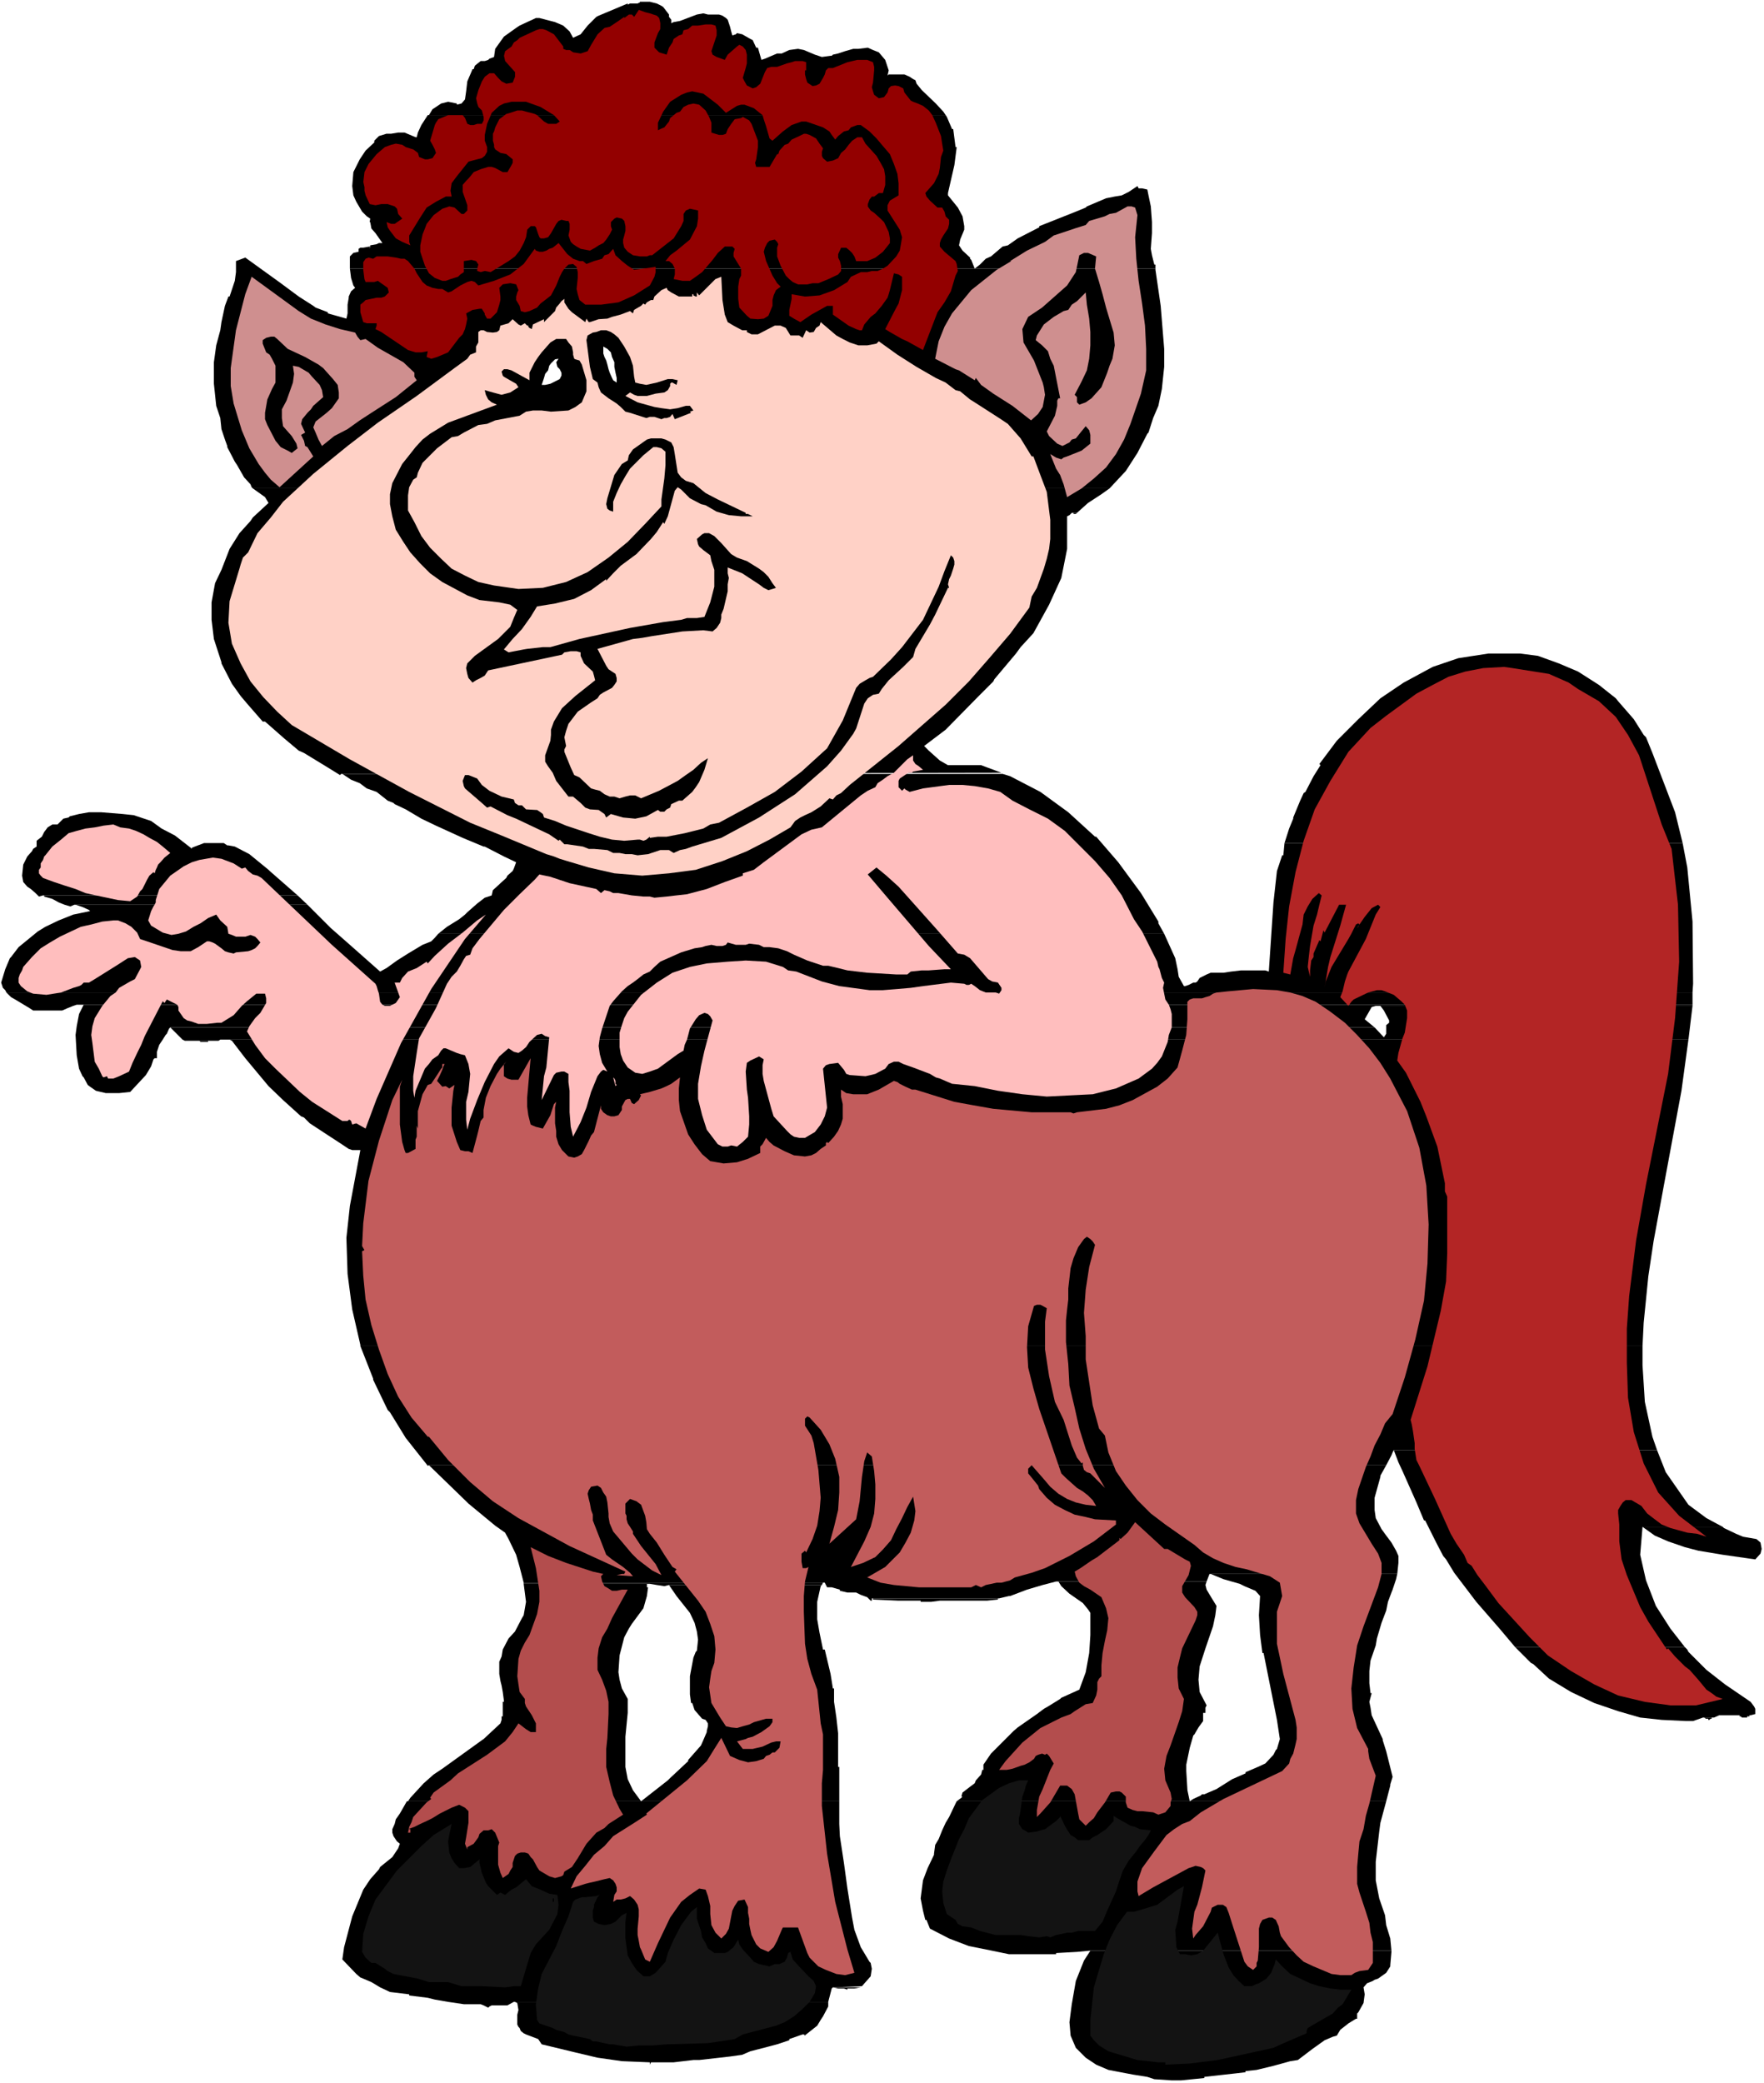 <?xml version="1.0" encoding="UTF-8" standalone="no"?>
<svg
   version="1.0"
   width="129.766mm"
   height="153.196mm"
   id="svg57"
   sodipodi:docname="Centaur 7.wmf"
   xmlns:inkscape="http://www.inkscape.org/namespaces/inkscape"
   xmlns:sodipodi="http://sodipodi.sourceforge.net/DTD/sodipodi-0.dtd"
   xmlns="http://www.w3.org/2000/svg"
   xmlns:svg="http://www.w3.org/2000/svg">
  <rect width="100%" height="100%" fill="#333333" stroke="none"/>
  <sodipodi:namedview
     id="namedview57"
     pagecolor="#ffffff"
     bordercolor="#000000"
     borderopacity="0.25"
     inkscape:showpageshadow="2"
     inkscape:pageopacity="0.0"
     inkscape:pagecheckerboard="0"
     inkscape:deskcolor="#d1d1d1"
     inkscape:document-units="mm" />
  <defs
     id="defs1">
    <pattern
       id="WMFhbasepattern"
       patternUnits="userSpaceOnUse"
       width="6"
       height="6"
       x="0"
       y="0" />
  </defs>
  <path
     style="fill:#ffffff;fill-opacity:1;fill-rule:evenodd;stroke:none"
     d="M 0,579.01 H 490.455 V 0 H 0 Z"
     id="path1" />
  <path
     style="fill:#000000;fill-opacity:1;fill-rule:evenodd;stroke:none"
     d="m 177.921,0.485 v 0.162 l -0.646,0.323 h -2.101 L 174.528,1.293 V 0.97 l -8.08,3.394 -0.646,0.323 -2.101,2.101 -0.323,0.323 -1.939,2.424 -2.101,0.97 -0.97,-1.778 -1.778,-1.616 -2.262,-0.97 -4.363,-1.131 h -0.97 l -4.525,2.101 -0.97,0.646 -3.394,2.424 -2.424,3.394 -0.323,2.262 -1.293,0.485 -0.323,0.323 -0.97,0.323 h -1.131 l -1.616,1.293 -0.323,0.97 h -0.323 l -1.454,3.394 -0.323,2.747 -0.323,2.262 -0.97,1.131 -1.293,0.323 v -0.323 l -2.424,-0.485 -1.939,0.485 -2.424,1.616 -0.97,1.616 H 262.923 l -0.646,-0.97 -2.101,-2.262 -3.878,-3.717 -1.454,-1.778 -0.323,-0.97 -0.646,-0.323 -0.97,-0.646 -1.454,-0.646 h -1.616 -2.101 -0.646 l -0.323,0.323 0.323,-1.454 -0.97,-2.909 -1.778,-2.101 -1.616,-0.646 -1.454,-0.646 -2.586,0.323 h -1.454 l -2.262,0.646 -1.939,0.646 -1.454,0.323 -0.323,0.323 h -0.323 l -2.424,0.323 -1.939,-0.646 -3.07,-1.293 -1.616,-0.323 -2.424,0.323 -2.101,0.97 h -0.97 -0.323 l -3.394,1.454 -0.97,0.323 -0.97,-3.394 h -0.485 l -0.97,-2.101 -0.646,-0.323 -2.262,-1.293 -1.454,-0.323 -0.323,0.323 -0.97,0.323 -0.323,-1.131 -0.323,-1.293 -0.646,-1.939 -0.485,-0.485 -0.97,-0.646 -0.97,-0.323 h -3.07 l -1.293,-0.323 -1.778,0.323 -4.686,1.778 -1.778,0.323 -0.646,0.323 V 5.494 l -0.646,-0.808 V 4.04 l -1.616,-2.101 -0.485,-0.323 -1.293,-0.646 -1.293,-0.323 -0.646,-0.162 z"
     id="path2" />
  <path
     style="fill:#000000;fill-opacity:1;fill-rule:evenodd;stroke:none"
     d="m 317.544,52.358 h -0.646 -0.323 l -0.323,-0.646 -2.424,1.616 -1.939,0.97 -1.939,0.323 -2.424,0.485 -5.333,2.262 -0.323,0.323 -2.747,1.131 -10.181,4.04 v 0.323 l -5.979,3.07 -2.747,1.939 -1.454,0.323 -3.232,2.747 -1.454,0.646 -0.323,0.323 -1.293,1.293 -1.454,1.131 -0.97,-2.424 -0.323,-0.323 v -0.323 l -2.101,-1.939 -0.97,-1.454 0.323,-1.616 1.131,-2.747 v -0.97 l -0.485,-2.747 -1.293,-2.424 -2.747,-3.394 v -0.646 l 1.778,-7.757 0.646,-5.01 h -0.323 l -0.646,-5.01 h -0.323 l -1.454,-3.394 -0.323,-0.485 H 118.937 l -1.778,2.747 -0.97,2.101 -0.323,1.293 h -0.323 l -3.07,-1.293 h -1.778 l -1.939,0.323 h -1.293 l -2.101,0.646 -1.293,1.293 v 0.485 l -2.424,2.262 -1.616,2.424 -1.778,3.555 -0.323,3.878 0.323,2.586 0.808,1.778 1.616,2.747 1.293,1.293 0.97,0.646 -0.162,0.97 h 0.162 l 0.323,1.778 1.131,1.293 1.939,2.747 h -0.97 l -0.646,0.323 -1.778,0.323 -0.162,0.97 v -0.646 l -1.778,0.323 h -0.808 l -0.485,0.323 v 0.808 l -1.454,0.323 -0.97,0.97 v 3.394 h 223.977 v -1.131 h -0.323 l -0.646,-2.586 -0.323,-1.778 0.323,-4.363 v -3.07 l -0.323,-4.363 -0.646,-3.07 -0.323,-1.616 z"
     id="path3" />
  <path
     style="fill:#000000;fill-opacity:1;fill-rule:evenodd;stroke:none"
     d="m 97.283,74.659 0.323,2.586 0.646,2.101 0.485,0.646 -1.131,0.97 -0.646,1.454 v 0.323 l -0.323,1.939 v 2.424 l -0.323,1.454 -5.171,-1.454 v -0.323 l -3.394,-1.293 -0.646,-0.485 -4.04,-2.586 -5.01,-3.717 -9.858,-7.11 -2.586,0.97 v 3.07 l -0.323,2.424 -1.454,4.363 h -0.323 l -0.97,2.586 -0.97,4.525 -0.323,2.262 -1.131,4.202 -0.646,4.686 v 5.01 0.97 l 0.646,6.141 1.131,3.394 0.323,3.07 0.97,2.909 0.646,1.778 v 0.323 l 2.101,4.04 0.646,0.97 1.939,3.394 1.778,1.939 0.323,0.808 0.323,0.323 H 308.494 l 4.525,-4.848 3.232,-5.01 2.747,-5.333 0.323,-0.323 1.293,-4.04 1.454,-3.394 0.97,-4.686 0.646,-6.141 v -5.01 l -0.97,-11.958 -1.454,-10.019 v -0.323 z"
     id="path4" />
  <path
     style="fill:#000000;fill-opacity:1;fill-rule:evenodd;stroke:none"
     d="m 70.296,135.743 3.394,2.424 0.97,1.616 -4.363,4.04 -0.646,0.97 -3.07,3.394 -2.747,4.363 -2.262,5.818 -1.778,3.717 -0.97,5.333 v 4.848 l 0.646,5.333 2.101,6.464 v 0.323 l 2.909,5.656 2.424,3.394 H 272.134 l 4.04,-4.04 0.323,-0.646 5.979,-7.11 1.293,-1.778 3.555,-3.878 4.363,-7.918 3.394,-7.434 1.616,-8.08 v -9.05 l 0.646,-0.323 0.646,-0.646 h 1.454 l 3.07,-2.747 3.717,-2.424 2.262,-1.616 z"
     id="path5" />
  <path
     style="fill:#000000;fill-opacity:1;fill-rule:evenodd;stroke:none"
     d="m 413.857,181.637 -8.403,1.293 -7.11,2.424 -8.08,4.363 -6.464,4.363 -6.141,5.818 -5.979,5.979 -4.848,6.464 0.323,0.323 -1.939,3.07 -2.262,4.363 -0.485,0.323 -0.97,2.101 -1.939,4.686 v 0.323 l -1.131,2.747 -1.293,4.04 h 110.696 l -2.101,-8.565 -6.302,-16.483 -1.778,-4.363 -0.646,-0.646 -2.747,-4.363 -4.363,-5.01 -0.646,-0.808 -4.686,-3.717 -5.818,-3.717 -5.333,-2.262 -5.818,-2.101 -5.01,-0.646 h -7.11 z"
     id="path6" />
  <path
     style="fill:#000000;fill-opacity:1;fill-rule:evenodd;stroke:none"
     d="m 95.182,215.089 2.424,1.616 2.424,0.97 1.939,1.454 2.747,0.97 3.07,2.424 1.616,0.646 0.323,0.323 3.07,1.454 4.363,2.586 4.04,1.939 7.434,3.394 5.818,2.424 h 0.323 l 5.333,2.747 3.394,1.616 -0.646,1.778 -0.323,0.646 -1.454,1.293 -0.323,0.646 -1.616,1.454 -0.323,0.323 -1.778,1.616 -0.323,1.454 -1.939,0.646 -2.101,1.616 -2.747,2.424 -0.646,0.646 -1.616,1.293 -3.394,2.101 -2.424,1.939 h 201.838 l -1.616,-2.909 v -0.485 l -4.848,-7.918 -6.302,-8.565 -6.141,-7.11 h -0.323 l -7.434,-6.787 -7.757,-5.656 -8.403,-4.363 -2.101,-0.646 z"
     id="path7" />
  <path
     style="fill:#000000;fill-opacity:1;fill-rule:evenodd;stroke:none"
     d="m 357.136,234.319 -0.323,3.394 h -0.323 l -1.454,4.363 -0.97,8.726 -1.293,19.23 -0.97,-0.323 h -2.747 -0.646 -3.394 l -2.747,0.323 -2.101,0.323 h -0.162 -3.394 l -1.131,0.485 -1.293,0.646 -0.646,0.323 -0.646,0.97 -0.485,0.323 h -0.646 l -0.646,0.323 -0.646,0.323 -0.97,0.323 h -0.323 l -1.454,-2.586 -0.323,-2.101 -0.646,-3.07 -3.07,-6.787 H 121.846 l -0.97,1.131 -0.97,0.97 -2.424,0.97 -4.04,2.424 -3.07,1.939 -2.909,2.101 -1.778,0.97 -8.403,-7.434 -5.333,-4.686 -5.494,-5.494 -0.97,-0.97 H 21.008 l 1.939,0.646 1.778,0.808 0.323,0.323 -4.686,0.97 -4.04,1.616 -3.717,1.778 -2.101,1.293 -5.333,4.363 -2.101,2.747 -0.323,0.323 -1.293,3.07 -1.131,3.717 0.485,1.454 0.646,0.646 0.323,0.646 H 470.579 l 0.162,-2.424 -0.162,-17.291 -1.454,-15.029 -1.293,-6.787 z"
     id="path8" />
  <path
     style="fill:#000000;fill-opacity:1;fill-rule:evenodd;stroke:none"
     d="m 63.832,288.939 0.646,0.323 3.717,4.848 6.464,7.757 4.04,3.878 5.01,4.525 0.808,0.323 1.616,1.616 4.686,3.07 3.717,2.424 2.424,1.616 0.97,0.323 h 0.323 1.939 l -2.909,15.514 -0.97,8.888 0.323,10.019 1.293,9.858 2.262,9.858 v 0.323 h 356.489 l 0.323,-6.464 1.293,-12.928 1.454,-9.696 3.07,-16.645 4.686,-25.209 1.939,-14.221 z"
     id="path9" />
  <path
     style="fill:#000000;fill-opacity:1;fill-rule:evenodd;stroke:none"
     d="m 387.516,403.028 1.293,3.394 1.131,2.424 3.878,8.726 2.101,5.01 h 0.323 l 3.07,6.141 1.939,3.717 0.808,0.97 2.262,3.717 6.141,8.08 6.464,7.434 4.363,5.171 h 47.187 l -4.04,-5.171 -4.04,-6.302 -2.747,-7.11 -1.616,-7.11 0.646,-7.757 h 22.301 l -4.525,-2.424 -5.01,-3.717 -6.302,-9.05 -2.424,-6.141 z"
     id="path10" />
  <path
     style="fill:#000000;fill-opacity:1;fill-rule:evenodd;stroke:none"
     d="m 336.612,437.449 3.555,1.454 4.525,1.293 1.293,0.646 3.07,1.293 1.293,1.454 -0.323,5.333 0.323,5.494 0.646,5.01 h 0.323 l 2.101,10.504 1.616,8.08 0.808,5.333 -0.808,2.747 -0.323,0.323 -0.646,1.293 -2.262,2.424 -2.101,0.97 -3.394,1.454 v 0.323 l -3.717,1.616 -4.363,2.747 -3.394,1.454 h -0.646 l -0.323,0.323 -2.101,0.97 -0.97,0.646 -0.646,-3.07 -0.323,-5.333 v -1.778 l 0.97,-4.686 0.97,-3.394 0.323,-0.323 1.131,-1.939 1.293,-1.778 v -2.262 h 0.646 v -1.454 l 0.323,-0.646 -1.939,-3.717 -0.323,-3.394 0.323,-3.717 1.616,-5.01 2.101,-6.141 0.646,-3.07 0.323,-2.586 -1.293,-2.101 -1.454,-2.424 -0.323,-1.293 0.323,-0.97 h -41.208 l 0.808,1.293 2.262,2.101 3.717,2.586 1.454,1.778 0.646,0.97 v 6.141 l -0.323,5.01 -0.97,5.333 -1.778,4.848 -5.01,2.262 -0.323,0.323 -3.394,2.101 -1.131,0.646 -1.939,1.454 -5.333,3.717 -1.131,0.97 -6.302,6.302 -2.101,3.07 v 1.454 h -0.323 l -0.323,1.293 -1.454,1.616 -0.323,0.808 -1.293,0.97 -2.101,1.616 -0.323,1.131 h 0.323 l -0.323,0.323 -1.293,0.97 h 119.422 l 1.131,-4.363 v -0.323 l 0.646,-2.101 -1.778,-7.11 -0.97,-3.07 v -0.323 l -3.07,-6.626 -0.323,-2.101 -0.323,-1.616 0.646,-2.424 h -0.323 l -0.323,-2.747 v -3.394 l 0.323,-2.909 1.454,-4.202 0.323,-1.939 1.293,-4.363 1.293,-3.394 0.485,-2.424 0.97,-2.586 0.323,-0.808 0.323,-0.97 0.646,-1.939 0.323,-1.454 z"
     id="path11" />
  <path
     style="fill:#000000;fill-opacity:1;fill-rule:evenodd;stroke:none"
     d="m 145.601,440.196 0.646,5.01 -0.646,3.717 -0.485,0.808 -1.939,3.717 -1.778,1.939 -1.616,3.07 -0.323,1.939 -0.646,1.454 v 1.293 2.101 l 0.323,1.939 0.323,1.293 0.323,1.778 0.323,2.424 v 0.323 h -0.323 v 1.293 2.747 h -0.323 v 0.97 l -0.323,0.97 -4.686,4.363 -0.485,0.323 -2.909,2.101 -8.08,5.818 -2.424,1.616 -2.747,2.424 -3.717,4.04 -0.646,0.97 h 119.907 v -9.534 h -0.323 v -9.373 l -0.485,-4.363 -0.646,-4.363 v -3.717 h -0.323 l -0.646,-4.04 -1.616,-6.787 h -0.485 l -0.97,-4.686 -0.646,-3.717 v -4.848 l 0.97,-4.363 0.323,-0.323 h -42.501 l 2.101,3.07 3.717,4.686 1.293,2.747 0.646,2.424 0.323,2.262 -0.323,3.07 -0.323,0.323 -0.646,1.616 -0.97,5.171 v 1.939 3.07 l 0.323,2.424 h 0.323 l 0.646,1.939 2.101,2.424 0.97,0.323 0.646,0.97 v 0.808 l -0.323,1.293 v 0.323 l -0.97,2.262 -0.646,1.454 -3.555,4.04 v 0.323 l -5.01,4.686 -0.646,0.646 -7.434,5.818 -2.262,-3.07 -1.454,-3.07 -0.646,-3.394 v -8.403 l 0.646,-6.626 v -3.878 l -1.616,-2.909 -0.646,-2.424 -0.323,-2.101 0.323,-4.686 1.293,-5.01 1.293,-2.424 0.808,-1.293 3.232,-4.363 0.97,-3.394 0.323,-2.424 h -0.323 v -0.97 z"
     id="path12" />
  <path
     style="fill:#000000;fill-opacity:1;fill-rule:evenodd;stroke:none"
     d="m 47.349,285.546 3.394,3.394 0.646,0.323 h 1.939 7.434 l 0.485,-0.323 h 1.616 0.646 405.939 l 1.131,-9.373 h -87.425 0.646 l 0.97,1.293 1.454,2.747 v 0.646 l -0.808,0.646 v 2.424 l -0.646,0.97 -2.586,-2.747 z"
     id="path13" />
  <path
     style="fill:#000000;fill-opacity:1;fill-rule:evenodd;stroke:none"
     d="m 297.99,142.53 h 0.485 v 0.323 h 0.323 0.323 l 0.323,-0.323 z"
     id="path14" />
  <path
     style="fill:#000000;fill-opacity:1;fill-rule:evenodd;stroke:none"
     d="m 66.902,193.434 1.778,2.101 4.363,5.01 h 0.646 l 5.333,4.686 4.04,3.394 1.454,0.646 6.626,4.04 3.394,2.101 0.323,-0.323 183.577,-0.323 -5.656,-2.101 h -9.211 l -2.262,-1.293 -3.07,-2.747 -1.293,-1.293 5.979,-4.525 9.211,-9.373 z"
     id="path15" />
  <path
     style="fill:#000000;fill-opacity:1;fill-rule:evenodd;stroke:none"
     d="m 100.192,374.102 3.555,9.05 v 0.323 l 4.04,8.403 0.646,0.646 4.363,7.11 6.141,7.757 0.323,-0.162 h 266.155 l 1.454,-2.747 0.323,-0.808 0.323,-0.646 h 73.205 l -1.293,-3.717 -2.101,-9.696 -0.646,-10.181 v -5.333 z"
     id="path16" />
  <path
     style="fill:#000000;fill-opacity:1;fill-rule:evenodd;stroke:none"
     d="m 24.725,225.754 -2.747,0.485 -2.586,0.646 -0.323,0.323 -1.454,0.323 -1.616,1.616 h -1.454 l -1.293,0.808 -0.97,1.293 -0.646,1.293 -1.454,1.131 v 1.616 l -0.97,0.646 -0.323,0.646 -1.293,1.454 -1.131,2.262 -0.323,3.07 0.323,1.778 1.131,1.293 0.97,0.646 1.293,1.131 0.97,0.97 1.131,-0.323 h 70.781 l -7.757,-6.787 -0.323,-0.323 -5.333,-4.363 -4.04,-2.101 -1.778,-0.323 h -0.323 l -0.97,-0.646 h -2.747 -0.646 -2.101 l -3.394,1.293 v 0.323 l -0.323,-0.323 -4.363,-3.394 -3.717,-1.939 -2.909,-2.101 -4.848,-1.616 -3.07,-0.323 -5.979,-0.485 z"
     id="path17" />
  <path
     style="fill:#000000;fill-opacity:1;fill-rule:evenodd;stroke:none"
     d="m 12.282,248.863 v 0.323 l 2.262,0.646 1.778,0.97 1.616,0.646 1.616,0.485 1.131,-0.485 h 64.802 l -2.747,-2.586 z"
     id="path18" />
  <path
     style="fill:#000000;fill-opacity:1;fill-rule:evenodd;stroke:none"
     d="m 22.462,279.243 h 0.808 l -1.293,2.586 -0.646,3.394 -0.323,2.424 0.323,5.656 0.646,3.717 0.97,2.101 0.323,0.323 1.131,2.101 0.646,0.485 1.616,1.131 2.747,0.646 h 0.646 1.131 1.939 l 3.07,-0.323 4.363,-4.686 1.454,-2.424 0.646,-1.939 0.323,-0.323 h 0.646 v -1.454 -0.323 l 0.646,-1.939 0.97,-1.454 0.808,-1.293 0.323,-0.323 0.646,-1.454 0.323,-0.323 H 382.184 l -2.747,-2.262 1.939,-3.394 1.131,-0.323 h 88.072 v -0.323 z"
     id="path19" />
  <path
     style="fill:#000000;fill-opacity:1;fill-rule:evenodd;stroke:none"
     d="m 1.778,275.85 1.293,1.293 1.131,0.646 4.04,2.424 0.97,0.646 h 2.747 5.333 l 1.454,-0.646 1.616,-0.646 0.97,-0.323 h 0.323 448.924 v -3.394 z"
     id="path20" />
  <path
     style="fill:#000000;fill-opacity:1;fill-rule:evenodd;stroke:none"
     d="m 54.136,289.263 h 0.323 0.323 0.323 0.323 l 0.323,0.323 h 1.778 0.323 v -0.323 h 0.323 0.323 1.616 0.323 z"
     id="path21" />
  <path
     style="fill:#000000;fill-opacity:1;fill-rule:evenodd;stroke:none"
     d="m 421.291,457.811 4.363,4.363 0.646,0.323 4.363,4.04 6.141,3.717 6.464,3.07 6.626,2.262 6.141,1.778 5.979,0.646 6.787,0.323 h 1.939 l 2.747,-0.97 h 3.07 l 1.454,-0.646 h 8.403 0.323 l 1.293,-0.323 v -1.454 l -0.323,-0.646 -0.97,-1.293 -7.11,-4.848 -5.171,-4.04 -5.01,-5.01 -0.323,-0.646 -0.646,-0.646 z"
     id="path22" />
  <path
     style="fill:#000000;fill-opacity:1;fill-rule:evenodd;stroke:none"
     d="m 119.261,407.23 10.666,10.342 0.323,0.323 7.434,6.141 2.747,1.939 0.97,1.778 2.101,4.363 0.97,3.394 1.131,4.363 h 83.709 l 0.646,1.293 h 1.293 l 2.262,0.646 v 0.323 l 2.101,0.485 h 2.424 l 1.293,0.646 1.778,0.646 0.97,0.97 h 0.323 v -0.646 h 35.39 l 2.747,-0.646 h 0.323 l 4.686,-1.778 4.363,-1.293 3.717,-0.97 h 0.323 41.531 l 0.808,-2.101 h 52.197 l 0.323,-3.07 v -1.939 l -0.646,-1.454 -1.293,-2.262 -1.454,-1.939 -1.293,-1.778 -1.616,-3.07 -0.323,-2.262 v -3.394 l 1.616,-5.818 v -0.323 l 1.616,-2.909 z"
     id="path23" />
  <path
     style="fill:#000000;fill-opacity:1;fill-rule:evenodd;stroke:none"
     d="m 456.681,424.359 3.394,2.424 3.717,1.616 4.686,1.616 3.717,0.97 6.787,1.131 6.787,0.97 2.262,0.323 1.454,-1.616 0.323,-1.293 -0.323,-1.778 -1.131,-0.97 -3.717,-0.646 -1.939,-0.808 -3.394,-1.616 -0.323,-0.323 z"
     id="path24" />
  <path
     style="fill:#000000;fill-opacity:1;fill-rule:evenodd;stroke:none"
     d="m 231.573,552.346 1.454,0.323 h 1.616 l 0.97,0.323 v -0.323 h 0.646 1.293 l 1.778,-0.323 z"
     id="path25" />
  <path
     style="fill:#000000;fill-opacity:1;fill-rule:evenodd;stroke:none"
     d="m 303.161,542.165 -1.778,2.747 -2.262,5.656 -1.131,6.464 -0.646,5.01 0.323,3.717 1.454,3.394 2.747,2.747 2.909,1.939 3.394,1.454 6.787,1.293 4.04,0.646 1.939,0.646 4.848,0.323 h 2.586 l 6.464,-0.646 v -0.323 l 8.726,-0.97 2.747,-0.323 v -0.323 l 3.07,-0.323 4.686,-1.131 4.686,-1.293 2.101,-0.323 4.04,-3.07 2.262,-1.616 1.131,-0.808 2.262,-0.97 1.131,-0.323 0.97,-1.616 2.262,-1.778 2.101,-1.293 h 0.323 V 559.618 l 0.323,-0.323 1.454,-2.586 0.323,-2.424 -0.323,-1.939 0.97,-1.131 1.616,-0.646 0.485,-0.323 0.97,-0.323 2.262,-1.616 1.131,-1.778 v -0.323 l 0.323,-3.717 v -0.323 z"
     id="path26" />
  <path
     style="fill:#000000;fill-opacity:1;fill-rule:evenodd;stroke:none"
     d="m 145.601,439.873 v 0.323 h 35.067 l 1.939,0.323 2.101,0.323 1.293,-0.323 h 42.501 l 0.323,-0.646 z"
     id="path27" />
  <path
     style="fill:#000000;fill-opacity:1;fill-rule:evenodd;stroke:none"
     d="m 113.12,500.634 -1.939,3.394 -1.131,1.616 -0.323,1.293 -0.646,1.454 v 0.97 l 0.323,0.97 0.97,1.454 0.808,0.646 -0.485,1.293 -1.616,2.424 -3.394,2.747 -0.323,0.646 -2.424,2.747 -1.939,2.909 -3.07,7.434 -2.262,8.565 -0.485,3.394 3.878,4.04 1.131,0.97 0.808,0.323 2.262,0.97 2.424,1.454 2.747,1.293 5.333,0.646 v 0.323 l 5.171,0.646 1.939,0.485 3.717,0.646 4.363,0.646 h 4.686 l 0.808,0.323 1.293,0.646 0.323,-0.323 0.646,-0.323 h 4.363 l 1.778,-0.97 h 87.425 l 0.97,-3.717 0.323,-0.323 8.08,-0.323 2.424,-2.747 0.323,-2.101 -0.323,-1.616 -0.323,-0.323 -2.424,-4.04 -1.778,-4.848 -0.646,-3.394 -1.293,-8.08 -0.97,-7.11 -1.131,-7.434 -0.162,-3.394 v -6.302 z"
     id="path28" />
  <path
     style="fill:#000000;fill-opacity:1;fill-rule:evenodd;stroke:none"
     d="m 265.993,500.634 -0.323,0.646 -1.778,3.717 -0.97,1.616 -0.97,2.101 -0.97,2.424 -0.97,1.616 -0.323,2.424 v 0.323 l -1.778,3.717 -1.293,3.394 -0.646,5.01 0.646,3.394 0.646,2.586 h 0.323 l 0.97,2.424 5.333,2.747 5.494,2.101 6.464,1.293 4.686,0.97 h 6.949 6.141 v -0.323 l 5.818,-0.323 3.394,-0.323 h 84.032 l -0.323,-3.394 -1.131,-3.717 -0.323,-2.747 -1.616,-4.686 -0.97,-5.01 v -5.171 l 0.97,-8.403 0.323,-2.424 1.616,-5.979 z"
     id="path29" />
  <path
     style="fill:#000000;fill-opacity:1;fill-rule:evenodd;stroke:none"
     d="m 242.723,444.236 v 0.323 l 7.11,0.323 h 6.141 v 0.323 h 2.909 l 2.424,-0.323 h 13.09 l 3.07,-0.323 v -0.323 z"
     id="path30" />
  <path
     style="fill:#000000;fill-opacity:1;fill-rule:evenodd;stroke:none"
     d="m 483.668,476.718 v 0.323 h 0.323 l 0.323,0.323 h 0.323 0.323 0.808 v -0.323 h 0.323 0.323 v -0.323 z"
     id="path31" />
  <path
     style="fill:#000000;fill-opacity:1;fill-rule:evenodd;stroke:none"
     d="m 473.487,477.364 h 0.323 l 0.485,0.323 h 0.162 0.485 v 0.323 h 0.323 l 0.323,-0.323 h 0.323 v -0.323 h 0.323 0.323 z"
     id="path32" />
  <path
     style="fill:#000000;fill-opacity:1;fill-rule:evenodd;stroke:none"
     d="m 143.177,556.386 0.646,0.323 0.323,1.939 -0.323,1.293 v 2.747 l 0.323,0.646 0.323,0.323 0.323,0.808 0.808,0.646 0.646,0.323 3.394,1.293 0.97,1.454 9.373,2.262 6.141,1.454 6.787,0.97 7.757,0.323 v 0.646 l 0.323,-0.646 h 6.302 l 5.494,-0.646 h 1.616 l 8.565,-0.97 3.394,-0.485 2.262,-0.97 5.01,-1.293 2.424,-0.646 3.394,-1.131 v -0.323 l 2.747,-0.97 0.97,-0.323 h 0.97 l 3.07,-2.424 0.97,-1.616 0.646,-0.97 1.454,-2.747 v -1.293 z"
     id="path33" />
  <path
     style="fill:#000000;fill-opacity:1;fill-rule:evenodd;stroke:none"
     d="m 223.493,565.436 0.323,0.323 0.323,-0.323 z"
     id="path34" />
  <path
     style="fill:#930000;fill-opacity:1;fill-rule:evenodd;stroke:none"
     d="m 183.577,8.08 -0.646,1.131 -0.97,2.586 v 1.454 l 1.293,1.293 2.101,0.646 0.646,-1.939 0.97,-1.454 0.323,-0.97 1.454,-0.97 0.97,-0.323 0.323,-1.131 1.293,-0.323 1.131,-0.97 h 1.616 l 2.101,-0.323 h 1.616 l 1.131,0.323 0.323,1.293 v 1.454 l -1.454,4.363 0.323,0.97 1.131,0.646 2.262,0.808 0.808,-1.454 2.586,-2.262 0.646,-0.485 0.97,0.485 0.808,0.97 0.323,1.293 v 1.131 1.293 l -0.323,1.293 -0.808,2.747 0.485,0.97 0.646,1.131 1.616,0.808 0.97,-0.323 1.131,-0.97 1.293,-3.232 0.646,-1.131 1.131,-0.323 h 1.616 l 2.747,-0.97 1.293,-0.323 0.97,-0.323 h 2.101 l 0.97,0.323 v 2.262 h -0.323 v 1.131 l 0.323,1.293 0.323,0.97 1.454,0.97 0.97,-0.162 0.97,-0.485 0.97,-1.616 0.485,-0.97 0.323,-1.131 0.646,-0.646 h 1.293 l 4.04,-1.616 2.747,-0.646 h 1.293 1.454 l 1.616,0.646 0.323,1.293 v 0.97 l -0.323,3.394 -0.323,1.293 0.323,1.131 0.323,0.97 1.293,0.97 1.454,-0.323 0.97,-1.293 0.323,-1.131 0.646,-0.646 1.131,-0.162 0.97,0.162 0.646,0.323 0.646,0.323 0.323,1.131 1.778,2.262 0.646,0.323 1.293,0.485 1.454,0.646 1.616,1.293 0.97,1.293 0.97,2.101 1.454,3.717 0.323,2.101 0.323,1.939 -0.646,1.778 -0.323,3.07 -0.323,1.616 -1.293,2.586 -2.424,2.747 0.323,0.97 0.97,1.131 2.101,1.939 h 1.293 l 0.646,1.131 0.323,1.293 0.97,0.97 v 1.131 l -0.323,1.293 -1.293,1.939 -0.646,1.131 -0.323,0.97 v 0.97 l 1.293,1.454 3.07,2.586 0.323,0.808 0.323,1.939 -0.646,1.293 -1.293,4.363 -1.778,3.07 -1.939,2.747 -4.04,10.504 -4.363,-2.424 -1.454,-0.646 -3.394,-1.939 -1.293,-0.808 2.747,-5.333 0.97,-1.778 0.97,-3.717 v -1.939 -1.778 l -0.97,-0.646 -1.293,-0.323 -1.131,4.686 -0.323,1.131 -0.323,0.97 -1.616,2.262 -1.778,2.101 -1.293,0.97 -1.778,2.101 -0.646,1.616 h -0.646 l -0.97,-0.323 -2.101,-0.97 -4.363,-3.07 v -2.424 h -1.616 l -4.363,2.424 -3.07,2.101 -1.778,-0.97 -1.293,-0.808 v -1.616 l 0.646,-3.07 v -1.293 l 3.717,0.646 4.04,-0.323 4.04,-1.454 3.717,-2.262 0.97,-1.454 2.747,-1.293 h 1.778 l 1.293,-0.323 h 1.616 l 1.454,-0.646 1.293,-0.808 2.424,-2.586 0.97,-1.616 0.323,-1.778 0.323,-1.939 -0.646,-2.101 -3.394,-5.333 v -1.454 l 0.646,-1.293 2.424,-1.454 v -3.394 l -0.323,-2.586 -0.97,-2.747 -1.131,-2.747 -1.939,-2.262 -1.778,-2.101 -1.939,-1.939 -2.424,-1.778 h -0.97 l -1.778,0.646 -0.646,0.808 -1.293,0.323 -1.616,1.293 -0.808,0.97 -0.97,-1.293 -0.646,-0.97 -1.778,-1.131 -3.717,-1.293 -0.97,-0.323 h -1.293 l -2.747,0.97 -2.424,1.778 -2.909,2.586 -0.808,-0.646 -0.646,-2.262 -0.323,-1.131 -0.646,-1.939 -0.323,-1.131 -2.424,-1.939 -2.586,-0.97 h -0.97 l -1.131,0.323 -3.07,1.939 -2.262,-2.262 -2.747,-2.101 -1.293,-0.97 -3.07,-0.646 -1.454,0.323 -1.616,0.646 -3.07,1.939 -1.939,2.747 -1.454,3.07 v 2.101 l 0.646,-0.323 1.131,-0.485 1.293,-1.616 0.323,-0.97 1.778,-1.454 0.97,-0.323 0.97,-1.293 1.293,-0.646 1.454,-0.323 1.616,0.323 1.778,1.616 0.97,1.778 0.646,1.616 v 0.97 1.778 l 2.101,0.646 h 0.97 l 0.97,-0.323 0.485,-1.293 0.97,-1.454 0.97,-1.293 1.778,-0.323 0.485,-0.323 1.778,0.97 0.646,0.97 1.293,3.394 0.485,1.293 v 1.778 l -0.485,3.394 -0.323,0.97 0.323,1.131 h 1.454 2.262 l 2.101,-3.555 h 0.323 l 0.323,-0.97 1.454,-1.616 0.97,-0.323 0.97,-1.131 2.101,-0.97 1.293,-0.646 h 0.646 l 0.97,0.323 1.778,0.97 0.97,1.454 0.97,1.293 -0.323,0.97 v 1.131 l 0.323,0.646 1.131,0.97 1.616,-0.323 1.454,-0.646 0.808,-1.454 1.131,-0.97 0.97,-1.293 0.97,-1.131 1.454,-0.97 h 1.293 l 0.97,1.778 3.07,3.394 1.131,1.939 0.97,1.778 0.323,1.939 v 2.424 l -0.646,2.262 h -1.131 l -1.293,0.97 h -0.646 l -0.646,0.808 -0.485,1.293 v 0.646 l 0.808,1.131 0.97,0.646 1.778,1.616 0.97,0.97 1.293,2.747 0.323,1.778 v 1.293 l -1.939,2.424 -2.101,1.616 -2.262,0.97 h -3.07 l -0.485,-1.293 -0.646,-0.97 -0.646,-0.646 -0.97,-0.808 h -1.454 l -0.808,1.778 v 0.97 l 0.485,0.97 0.323,1.293 v 1.454 l -0.808,0.97 -2.747,1.293 -2.747,1.131 h -1.616 l -1.454,0.323 h -2.586 l -1.454,-0.646 -0.97,-0.808 -0.97,-0.97 -1.454,-2.747 -0.97,-2.586 V 69.972 68.841 l 0.323,-0.97 -0.323,-0.646 -0.646,-0.646 -1.454,0.323 -0.646,0.646 -0.646,1.293 -0.323,1.131 0.646,2.586 1.778,4.04 1.293,2.101 0.97,0.97 -1.293,0.97 -0.646,1.454 -0.323,1.293 v 1.616 l -1.131,2.747 -1.293,0.808 -1.616,0.162 -2.101,-0.162 -0.97,-0.808 -2.101,-2.262 -0.323,-2.424 v -3.394 l 0.323,-2.101 0.485,-0.97 v -0.97 -0.97 l -2.101,-3.394 v -0.97 l 0.323,-1.131 -0.646,-0.646 h -0.646 -0.646 -0.808 l -1.939,1.778 -1.454,1.939 -2.909,3.394 -1.778,1.293 -1.616,1.131 h -2.101 l -2.424,-0.485 0.323,-1.293 v -1.616 l -0.646,-1.293 -0.97,-0.808 h -0.97 l 1.293,-1.616 1.778,-1.293 3.717,-3.07 1.939,-3.717 0.323,-2.101 v -2.262 l -2.262,-0.485 -1.131,0.485 -0.646,0.97 v 1.939 l -0.646,1.454 -2.101,3.394 -5.979,4.686 h -0.646 l -0.808,0.323 h -1.939 l -1.939,-0.323 -1.454,-0.97 -0.97,-1.131 -0.323,-1.293 v -0.97 l 0.323,-1.131 0.323,-1.293 v -1.293 l -0.323,-1.454 -0.646,-0.646 -1.454,-0.323 -0.646,0.323 -0.97,0.97 v 1.131 l 0.323,0.97 -0.323,0.646 -0.323,0.646 -0.97,1.454 -0.808,0.97 -1.293,0.646 -0.97,0.646 -1.454,0.808 -2.586,-0.485 -1.131,-0.646 -0.97,-0.646 -0.646,-0.646 -0.646,-1.778 0.323,-1.616 v -1.616 l -0.323,-0.808 h -0.646 l -1.293,-0.323 -0.808,0.323 -0.646,0.808 -1.454,2.586 -0.808,1.131 -1.131,0.323 h -0.97 l -0.323,-0.323 -0.323,-0.808 -0.323,-0.97 -0.323,-0.97 -0.323,-0.323 h -1.131 l -0.97,0.97 -0.323,2.101 -0.646,1.616 -1.131,2.101 -1.293,1.616 -1.778,1.293 -5.01,3.07 -1.616,-0.323 -1.131,0.323 -0.97,-0.323 v -0.646 l 0.323,-1.131 -0.646,-0.97 -1.293,-0.323 -2.101,0.323 v 2.101 0.97 l -0.97,0.646 -0.646,0.646 -2.101,0.646 -1.293,0.485 h -0.97 l -2.101,-0.808 -1.616,-1.293 -1.131,-2.101 -0.97,-2.909 -0.323,-0.97 v -1.778 l 0.646,-3.07 0.646,-1.616 0.485,-1.293 1.939,-2.424 2.424,-1.778 1.939,-0.646 1.454,0.323 1.939,1.778 h 0.646 l 0.97,-0.97 v -1.454 l -1.293,-3.717 v -0.97 -0.97 l 0.97,-1.131 0.646,-0.646 0.808,-0.97 0.646,-0.808 1.939,-0.808 2.101,-0.646 h 0.97 l 0.97,0.323 2.101,1.131 h 1.293 l 1.131,-1.939 0.323,-0.646 v -0.97 l -1.778,-1.454 -1.616,-0.323 -1.454,-0.97 -0.323,-0.646 v -0.646 l -0.323,-1.131 v -1.939 l 0.323,-0.646 0.323,-1.131 1.131,-2.262 1.939,-1.454 1.131,-0.323 0.97,-0.323 0.97,-0.323 h 1.293 l 1.131,0.323 1.293,0.323 1.131,0.323 0.646,0.323 1.939,1.778 1.131,0.646 h 1.293 0.97 l 0.97,-0.646 -1.616,-1.778 -3.717,-2.262 -4.04,-1.454 h -1.778 -2.262 l -2.101,0.485 -1.293,0.646 -2.101,1.939 -1.293,3.07 -0.646,3.07 v 1.616 l 0.646,1.778 v 1.293 l -0.646,1.131 -0.808,0.646 -1.293,0.323 -2.424,0.646 -3.232,4.04 -1.454,1.939 -0.323,2.101 0.323,1.616 h -1.616 l -2.747,1.454 -2.586,1.616 -1.778,2.747 -3.07,5.01 v 1.131 0.646 l 0.323,0.97 -2.262,-0.97 -1.778,-0.97 -1.616,-2.101 -0.646,-0.97 -0.323,-1.454 1.293,0.485 h 0.97 l 2.101,-1.454 -1.131,-1.293 -0.323,-1.454 -0.646,-0.646 -1.939,-0.646 h -1.778 l -1.616,0.323 -1.616,-0.323 -1.131,-2.424 -0.323,-1.293 V 52.035 l -0.323,-1.454 0.323,-2.747 1.131,-2.262 2.262,-2.747 2.262,-1.939 1.778,-0.646 1.293,-0.323 1.778,0.323 0.97,0.646 2.101,0.646 1.293,0.97 0.323,1.131 1.616,0.646 h 0.808 l 1.293,-0.323 0.97,-1.454 -0.323,-0.97 -0.646,-1.293 -0.646,-1.131 1.293,-4.363 0.323,-0.646 0.646,-0.97 0.808,-0.323 1.939,-0.808 h 0.97 0.97 1.131 0.97 l 0.646,0.808 0.646,1.616 0.808,0.323 h 0.97 l 0.97,-0.323 h 1.293 l 0.485,-0.97 v -0.97 l -0.485,-1.778 -0.97,-0.97 -0.323,-0.97 -0.323,-1.454 0.646,-2.262 0.97,-2.424 0.808,-1.293 1.293,-0.97 h 1.293 l 1.131,1.293 0.97,0.97 1.293,0.646 1.778,-0.323 0.646,-1.616 V 20.038 l -2.747,-3.07 -0.323,-1.454 0.323,-1.293 1.778,-1.293 0.646,-1.131 0.97,-0.646 0.646,-0.646 4.525,-2.101 0.97,-0.323 h 0.97 l 0.97,0.323 2.101,1.131 2.586,3.394 v 0.646 l 0.808,0.323 h 0.97 l 0.97,0.646 2.101,0.323 1.939,-0.646 0.97,-1.778 1.778,-2.909 1.939,-1.778 1.454,-0.323 1.939,-1.293 2.101,-1.454 v 0.323 l 1.293,-0.97 h 0.808 l 0.646,0.646 1.293,-1.939 1.778,0.646 1.293,0.323 1.939,0.646 0.646,0.646 0.323,1.454 z"
     id="path35" />
  <path
     style="fill:#cf8f8f;fill-opacity:1;fill-rule:evenodd;stroke:none"
     d="m 316.251,59.792 -0.646,6.141 0.323,5.979 0.646,6.141 0.97,6.302 0.808,6.141 0.323,6.464 v 5.979 l -1.454,6.464 -2.909,8.403 -1.778,4.363 -2.262,4.04 -2.747,3.717 -3.394,3.07 -3.394,2.747 -4.04,2.424 -0.97,-3.555 -0.97,-2.586 -1.131,-1.778 -1.616,-4.04 1.616,0.97 1.454,0.485 0.646,-0.485 0.97,-0.323 4.04,-1.616 2.424,-1.939 v -2.424 l -0.323,-1.293 -0.97,-1.131 -1.454,1.778 -1.293,1.616 -1.131,0.323 -0.646,0.808 -1.939,0.97 -1.454,-0.646 -2.262,-2.101 -0.646,-1.293 2.262,-4.363 0.646,-2.747 v -1.454 l 0.323,-0.646 h 0.485 l -1.778,-9.05 -0.97,-1.939 -0.646,-2.101 -1.616,-1.616 -1.778,-1.454 0.323,-1.293 1.939,-3.07 2.747,-2.101 2.747,-1.616 1.293,-0.323 0.97,-1.454 1.454,-0.97 2.424,-2.424 0.323,3.394 0.646,3.878 0.323,3.717 v 3.717 l -0.323,3.717 -0.646,3.232 -1.454,3.07 -1.939,3.717 0.646,0.646 v 1.454 l 0.646,0.646 1.778,-0.646 1.616,-1.131 2.747,-3.07 1.616,-4.04 0.646,-1.939 0.808,-1.939 0.646,-3.717 -0.323,-3.555 -1.131,-3.717 -0.97,-3.232 -0.97,-3.717 -0.97,-3.394 -1.131,-3.717 0.323,-3.394 -2.262,-0.97 h -1.131 l -1.293,0.646 -0.97,4.686 -2.424,3.717 -6.949,6.141 -3.878,2.586 -1.616,3.394 0.323,3.717 2.909,5.01 2.424,6.141 0.323,1.293 0.323,2.101 -0.646,3.394 -1.293,1.939 -1.939,1.778 -5.171,-4.04 -5.333,-3.394 -3.394,-2.424 -1.454,-1.939 -0.323,0.646 -4.363,-2.747 -0.97,-0.323 -5.656,-2.909 0.97,-4.848 1.616,-4.04 2.101,-3.717 5.333,-6.464 7.11,-5.656 4.04,-2.424 h -0.323 l 4.686,-2.909 5.01,-2.424 2.424,-1.778 5.818,-1.939 3.07,-0.97 0.97,-1.131 4.363,-1.293 1.293,-0.646 1.778,-0.323 3.232,-1.778 h 1.131 l 0.97,0.323 z"
     id="path36" />
  <path
     style="fill:#930000;fill-opacity:1;fill-rule:evenodd;stroke:none"
     d="m 161.115,72.558 h 0.97 l 0.97,0.808 2.101,-0.808 2.262,-0.646 0.646,-0.97 1.131,-0.323 1.293,-1.454 0.646,1.778 1.778,1.616 1.616,1.293 1.778,1.131 5.979,-0.808 v 1.454 l -0.323,1.293 -1.293,2.424 -4.363,2.747 -4.363,1.939 -4.848,0.646 h -2.262 -2.101 l -1.616,-1.293 -0.485,-1.616 -0.323,-1.454 0.323,-3.07 v -1.616 l -0.323,-1.454 -0.97,-0.808 -1.293,0.162 -1.131,1.131 -0.646,0.97 -0.646,1.293 -0.97,2.424 -1.454,2.747 -0.808,0.646 -2.101,1.616 -0.97,1.131 -2.101,0.97 -1.293,0.323 -1.131,-0.323 -0.323,-1.454 -0.97,-1.616 v -0.97 l 0.323,-1.131 0.323,-0.646 -0.646,-1.616 -1.616,-0.323 -2.101,0.323 -0.97,0.97 0.323,2.424 v 0.97 l -0.323,1.293 -0.646,2.101 -1.778,1.778 h -0.97 l -0.646,-1.131 v -0.323 l -0.808,-1.293 h -0.646 l -1.939,0.323 -1.778,0.97 0.323,1.454 -0.323,1.616 -0.323,1.293 -0.646,1.454 -0.97,0.97 -3.07,4.04 -3.07,1.293 -1.616,0.485 -1.293,-0.485 0.323,-1.616 -1.778,0.323 h -1.616 l -2.101,-0.646 -7.434,-5.01 -1.616,-0.808 0.323,-0.97 V 89.849 h -1.454 -1.293 l -0.97,-0.323 -0.808,-2.747 v -2.101 l 0.808,-0.646 0.646,-0.646 3.07,-0.646 h 1.293 l 0.97,-0.323 1.131,-1.131 -0.323,-1.293 -2.747,-1.939 -0.97,0.323 h -1.131 -1.293 l -0.323,-0.808 -0.323,-2.586 v -2.101 l 0.646,-0.97 0.808,-0.323 1.293,0.323 0.97,-0.646 h 3.07 l 2.262,0.323 1.454,0.323 h 0.97 l 0.97,0.646 1.778,2.101 0.646,1.293 1.616,2.424 1.131,0.97 1.616,0.646 1.616,0.323 h 1.131 l 1.616,0.97 0.97,-0.323 2.424,-1.616 1.939,-0.97 1.131,-0.323 0.97,0.323 0.97,0.97 4.363,-1.293 4.525,-1.778 3.717,-2.909 3.07,-4.202 0.323,0.485 0.97,0.323 h 0.97 l 0.97,-0.323 0.808,-0.485 0.97,-0.323 1.616,-1.293 2.424,3.07 1.616,1.293 z"
     id="path37" />
  <path
     style="fill:#cf8f8f;fill-opacity:1;fill-rule:evenodd;stroke:none"
     d="m 98.737,92.435 0.646,1.131 0.808,0.97 1.454,-0.323 3.394,2.424 7.11,4.04 3.07,2.909 v 1.131 l 0.646,0.97 -5.818,4.686 -6.787,4.363 -3.232,2.101 -3.394,2.424 -3.717,1.939 -3.394,2.747 -0.97,-1.778 -0.808,-1.939 -0.646,-1.454 0.646,-1.616 3.07,-2.424 1.454,-1.293 1.939,-2.747 v -1.616 l -0.323,-2.101 -1.293,-1.616 -2.747,-3.07 -1.293,-0.97 -3.717,-2.101 -4.848,-2.262 -2.909,-2.747 -0.808,-0.646 h -0.97 l -1.293,0.323 -0.97,0.646 v 0.97 l 0.97,2.424 0.97,0.646 0.646,1.131 0.97,1.939 v 0.97 3.717 l -0.97,1.778 -1.293,2.909 -0.646,3.717 v 1.778 l 0.646,1.616 2.262,4.363 1.454,1.778 1.939,0.97 1.131,0.646 1.616,-1.293 -0.323,-1.293 -1.293,-2.101 -2.424,-2.747 -0.323,-2.262 v -2.424 l 1.293,-2.424 1.778,-5.01 0.323,-2.424 -0.323,-2.262 1.616,0.323 2.747,1.616 0.97,1.131 2.101,2.262 0.646,1.454 0.323,1.939 -2.747,2.424 -0.646,0.97 -0.97,0.97 -1.454,1.778 -0.323,1.293 1.131,2.424 -1.131,0.646 0.323,0.646 0.485,0.97 0.323,1.454 0.646,0.323 1.616,2.586 -9.373,8.565 -2.424,-2.101 -1.616,-1.939 -1.778,-2.424 -2.586,-4.363 -2.101,-5.01 -2.262,-7.434 -0.808,-4.848 v -5.01 l 1.454,-10.504 1.293,-5.01 1.293,-5.01 1.778,-4.848 13.09,9.534 3.394,2.101 4.04,1.616 4.04,1.293 z"
     id="path38" />
  <path
     style="fill:#ffd1c6;fill-opacity:1;fill-rule:evenodd;stroke:none"
     d="m 200.545,76.921 0.323,6.464 0.646,4.04 0.808,2.101 1.616,0.97 2.424,1.293 h 1.293 v 0.485 l 1.293,0.646 h 1.778 l 4.686,-2.424 h 1.616 l 1.454,0.646 1.293,2.101 h 0.97 1.454 l 0.97,0.646 0.97,-2.101 0.97,0.646 1.131,-0.162 0.646,-1.131 0.97,-0.646 0.323,-0.97 4.363,3.717 1.778,0.97 1.939,0.97 2.424,0.808 h 2.424 l 2.586,-0.485 0.646,-0.646 5.171,3.717 5.333,3.394 5.333,3.07 2.747,1.293 2.747,2.101 1.293,0.323 2.747,2.262 1.293,0.808 6.787,4.363 2.424,1.616 3.555,4.04 3.07,5.01 h 0.485 l 1.939,5.171 1.778,4.686 0.97,7.757 v 3.07 2.262 l -0.323,2.747 -0.646,2.747 -0.808,2.747 -1.939,5.333 -1.454,2.424 -0.646,3.07 -5.333,7.272 -5.818,6.787 -5.656,6.464 -6.464,6.464 -13.09,11.474 -13.574,10.827 -2.424,2.262 -1.293,0.646 -0.97,1.131 -0.97,-0.323 -2.424,2.262 -2.586,1.616 -1.778,0.808 -1.293,0.646 -1.454,0.97 -1.293,1.778 -5.818,3.394 -6.302,3.232 -6.787,2.747 -7.434,2.424 -7.434,0.97 -7.434,0.646 -7.757,-0.646 -7.11,-1.616 -5.979,-1.778 -2.101,-0.646 -1.616,-0.646 -2.101,-0.646 -12.443,-5.171 -8.726,-3.555 -16.968,-8.565 -16.483,-9.05 -16.16,-9.534 -4.04,-3.717 -3.878,-4.04 -3.555,-4.363 -2.747,-5.01 -2.424,-5.494 -0.97,-5.818 0.323,-5.979 2.747,-9.05 0.323,-1.131 0.646,-1.939 0.646,-0.646 0.808,-0.808 2.586,-5.333 3.717,-4.363 3.394,-4.363 8.403,-7.757 9.534,-7.757 8.403,-6.464 10.827,-7.434 10.504,-7.757 3.555,-2.586 0.808,-1.131 1.616,-0.646 v -1.616 l 0.646,-1.131 v -0.97 -0.97 -0.97 l 0.646,-0.485 h 0.808 l 0.97,0.485 1.616,0.162 1.131,-0.162 0.646,-0.485 0.323,-1.293 2.262,-0.646 1.131,-1.131 1.616,1.454 0.646,0.323 1.131,-0.646 0.646,0.646 h 0.323 v 0.323 l 0.323,0.323 0.646,0.323 0.323,-1.293 3.07,-1.454 v 0.808 l 3.07,-3.07 0.323,-0.97 0.97,-1.131 0.485,-0.646 0.808,-0.646 v 0.97 l 1.131,1.778 0.97,0.97 3.717,2.747 0.323,-0.97 0.646,0.97 h 0.323 l 2.424,-0.808 2.424,-0.162 1.293,-0.485 2.424,-0.646 2.586,-0.97 0.808,0.646 0.323,-0.97 1.939,-1.131 0.646,-0.646 0.485,0.323 0.485,-0.646 1.131,-0.646 h 0.646 l 0.323,-0.97 1.939,-1.778 1.454,-0.646 0.323,0.646 0.97,0.646 2.101,1.131 h 0.97 1.293 0.808 0.97 -0.323 v -0.646 h 0.323 v 0.323 l 0.646,0.323 h 0.323 v -1.131 l 0.646,0.808 4.525,-4.525 z"
     id="path39" />
  <path
     style="fill:#000000;fill-opacity:1;fill-rule:evenodd;stroke:none"
     d="m 175.174,99.222 0.808,2.424 0.323,3.07 0.323,1.616 1.293,0.323 1.778,0.323 2.909,-0.646 3.07,-0.97 h 1.293 l 1.454,0.323 -0.323,1.293 -1.131,-0.646 h -0.323 l -0.323,0.323 v 0.646 l -0.646,1.131 -0.97,0.646 -2.424,0.323 -2.424,0.646 h -2.586 l -0.97,-0.323 -1.131,-0.646 -1.293,0.97 3.394,1.778 4.686,1.293 1.939,0.323 2.424,0.323 2.101,-0.323 2.262,-0.646 h 1.131 l 0.97,1.293 -0.97,0.323 0.323,0.323 -4.525,1.778 -0.646,-1.454 -0.646,0.808 -0.97,0.323 h -0.646 l -0.808,0.323 -0.97,-0.323 -0.97,-0.323 h -1.293 l -0.97,0.323 -4.525,-1.454 -1.293,-0.323 -1.293,-1.293 -1.131,-0.97 -2.262,-1.454 -2.101,-1.616 -0.646,-1.454 -0.323,-1.293 -1.293,-0.97 -0.808,-3.394 -0.97,-7.434 0.323,-1.293 1.454,-0.808 0.97,-0.162 1.293,-0.485 h 1.454 l 1.293,0.485 0.97,0.646 1.131,0.97 1.616,2.424 z"
     id="path40" />
  <path
     style="fill:#000000;fill-opacity:1;fill-rule:evenodd;stroke:none"
     d="m 158.045,95.182 0.97,1.131 0.323,1.616 v 0.646 l 0.323,1.131 0.323,0.162 1.131,0.323 0.646,1.131 1.293,4.363 v 3.07 l -1.293,3.07 -1.778,1.293 -1.939,0.97 -4.848,0.323 -2.586,-0.323 h -2.424 l -1.939,0.323 -1.778,1.131 -6.787,1.293 -2.262,0.97 -2.424,0.323 -4.04,2.101 -1.616,0.97 -1.778,0.323 -4.04,3.07 -4.04,4.04 -1.293,2.747 -0.323,1.293 -0.97,0.646 -1.131,2.101 -0.323,2.262 v 4.202 l 1.778,3.232 1.939,3.878 2.424,3.232 3.07,3.07 2.909,2.747 3.717,1.939 3.717,1.778 4.363,0.97 6.787,0.97 6.787,-0.323 6.464,-1.616 5.979,-2.747 5.818,-4.04 5.333,-4.363 4.848,-5.01 4.525,-4.848 v -1.939 l 0.808,-5.818 0.323,-3.717 v -2.101 -1.616 l -1.131,-0.97 -1.293,-0.323 h -0.97 l -2.747,2.262 -3.717,3.717 -1.293,2.101 -1.293,2.262 -1.131,2.424 -0.97,2.424 v 2.747 l -0.97,-0.323 -0.646,-0.485 -0.323,-1.293 0.323,-1.616 1.939,-6.464 2.101,-3.07 1.616,-0.97 0.323,-1.454 1.131,-1.616 3.878,-2.747 1.131,-0.323 h 2.909 l 1.131,0.323 1.616,0.808 0.646,1.293 0.323,1.939 0.808,5.171 0.97,1.293 1.293,0.97 2.101,0.646 3.394,2.747 3.394,1.778 7.757,3.717 v 0.323 h 0.646 l 1.293,0.646 h -3.232 l -3.394,-0.323 -3.394,-0.97 -3.07,-1.778 -1.293,-0.323 -3.07,-1.616 -2.424,-2.424 -0.97,-0.646 -0.808,0.97 -1.939,7.11 -0.97,2.101 -0.323,-0.485 -1.778,2.747 -1.616,1.939 -4.04,4.202 -4.363,3.232 -2.101,2.101 -1.939,2.101 v -0.485 l -4.202,3.07 -4.686,2.424 -5.333,1.293 -5.01,0.808 -1.778,2.909 -2.424,3.394 -2.586,2.747 -2.424,2.909 1.293,0.808 4.202,-0.808 0.97,-0.162 4.363,-0.485 h 2.101 l 8.08,-2.262 14.059,-3.07 9.211,-1.616 5.01,-0.646 1.616,-0.485 h 2.747 l 2.101,-0.323 1.616,-4.04 1.131,-4.363 v -2.747 -1.939 l -0.808,-2.424 -0.323,-1.616 -1.939,-1.454 -1.131,-0.97 -0.323,-0.646 -0.323,-1.454 1.454,-1.293 0.646,-0.323 h 1.293 l 1.454,0.808 1.939,1.939 2.747,3.07 1.616,0.97 2.747,0.97 3.394,2.101 1.293,0.97 1.293,1.293 1.131,1.778 0.97,1.293 -0.97,0.323 -1.131,0.323 -1.293,-0.646 -1.293,-0.97 -4.686,-3.07 -4.04,-1.616 v 1.616 l 0.323,1.293 -0.323,1.778 v 1.939 l -1.131,4.848 -0.646,1.616 v 0.97 l -0.323,1.293 -0.97,1.454 -1.131,0.97 -2.586,-0.323 -5.818,0.323 -8.403,1.293 -2.747,0.485 -2.586,0.323 -9.858,2.747 2.424,4.686 0.646,0.97 0.97,0.646 0.97,0.646 0.323,1.131 v 0.97 l -0.646,0.97 -0.646,0.808 -2.424,1.293 -0.97,0.646 -0.646,0.97 -1.778,1.131 -3.717,2.586 -2.586,3.394 -0.646,1.939 -0.485,1.778 0.485,2.424 -0.485,0.97 v 0.646 l 1.778,4.363 0.97,2.101 1.454,0.646 3.232,3.07 1.131,0.323 1.293,0.323 1.293,0.97 1.454,0.646 h 1.293 l 1.454,0.485 1.616,-0.485 1.293,-0.323 h 1.454 l 1.616,0.808 5.01,-2.101 5.171,-2.747 2.262,-1.616 2.101,-1.454 2.101,-1.939 1.939,-1.293 -0.97,3.232 -1.454,3.394 -0.97,1.454 -0.97,1.293 -2.747,2.424 h -0.97 l -2.101,0.97 -0.323,0.97 -0.97,0.485 -0.646,0.646 h -1.131 l -0.646,-0.485 -3.232,1.778 -3.07,0.646 -3.394,-0.323 -3.394,-0.97 -1.293,0.97 -0.485,-0.97 -1.616,-1.131 -2.424,-0.162 -1.293,-0.485 -1.293,-1.293 -2.101,-1.778 h -1.293 l -3.394,-4.363 -0.97,-2.262 -1.293,-1.778 -0.808,-1.293 v -1.778 l 1.454,-4.04 0.162,-1.616 v -1.454 l 0.808,-2.262 2.262,-3.717 3.717,-3.394 5.494,-4.363 -0.323,-1.293 -0.323,-1.131 -2.424,-2.262 -0.97,-2.101 v -0.97 l -1.131,-0.323 h -1.616 l -1.778,0.323 -0.646,0.646 -20.523,4.363 -0.97,1.454 -1.131,0.646 -1.293,0.646 -0.97,0.646 -1.131,-1.293 -0.323,-1.131 -0.323,-1.616 0.323,-1.293 2.101,-2.101 6.464,-4.686 1.616,-1.616 1.778,-1.778 0.97,-2.424 0.97,-2.262 -1.939,-1.454 -3.07,-0.646 -5.494,-0.646 -3.394,-1.293 -6.949,-3.717 -3.394,-2.424 -2.747,-2.747 -2.747,-3.07 -1.939,-2.909 -2.101,-3.394 -0.97,-3.717 -0.646,-3.394 v -2.747 l 0.646,-3.07 2.747,-5.333 1.939,-2.424 1.778,-2.262 1.939,-2.101 2.101,-1.616 5.01,-3.07 13.574,-5.01 -1.454,-0.646 -0.97,-0.808 -0.646,-1.293 -0.323,-1.293 2.262,0.646 2.424,0.646 2.424,-0.646 2.262,-1.454 -0.646,-0.97 -3.394,-1.939 -0.323,-0.323 -0.323,-1.131 0.646,-0.646 h 0.97 l 1.131,0.323 5.01,2.747 v -2.101 l 1.454,-2.909 0.97,-1.454 0.97,-1.293 2.424,-2.747 1.616,-0.97 h 0.646 2.101 z"
     id="path41" />
  <path
     style="fill:#ffffff;fill-opacity:1;fill-rule:evenodd;stroke:none"
     d="m 171.457,106.332 -0.97,-0.646 -0.323,-0.646 -0.646,-1.454 -0.323,-0.97 -0.323,-1.293 -0.323,-1.131 -0.485,-0.97 -0.323,-0.97 v -1.939 l 1.131,0.646 0.97,0.97 0.323,1.293 0.646,1.454 v 1.293 l 0.323,1.616 0.323,1.454 z"
     id="path42" />
  <path
     style="fill:#ffffff;fill-opacity:1;fill-rule:evenodd;stroke:none"
     d="m 155.297,99.707 -0.646,0.97 0.323,1.293 0.646,0.646 0.485,0.97 v 0.808 l -0.485,0.97 -1.293,0.646 -1.293,0.646 -1.454,0.323 h -0.97 l 0.323,-0.97 0.323,-0.97 0.323,-1.131 0.808,-0.97 0.323,-1.293 0.485,-0.646 1.131,-1.131 z"
     id="path43" />
  <path
     style="fill:#000000;fill-opacity:1;fill-rule:evenodd;stroke:none"
     d="m 265.024,154.974 0.323,0.97 v 0.97 l -0.323,1.131 -0.323,0.97 -0.323,0.97 -0.485,0.97 -0.323,1.454 0.323,0.97 h -0.323 l -3.555,7.434 -1.454,2.747 -4.04,6.787 -0.646,2.262 -2.747,2.747 -4.04,3.717 -1.939,2.424 -0.808,1.293 -1.616,0.323 -1.454,0.97 -0.97,1.454 -2.262,6.949 -0.808,1.454 -3.394,4.686 -3.878,4.363 -8.888,7.757 -10.019,6.464 -10.504,5.656 -1.616,0.485 -6.464,1.939 -1.778,0.646 -1.616,0.323 -1.778,0.808 -1.293,-0.808 h -2.424 l -3.394,1.131 -2.909,0.323 -1.616,-0.323 h -1.778 l -1.616,-0.323 h -1.778 l -1.616,-0.808 -3.717,-0.323 h -1.454 l -1.616,-0.646 -4.363,-0.646 h -0.808 l -1.293,-1.293 -0.323,0.323 -2.586,-1.778 -9.211,-4.363 -2.424,-0.97 -4.686,-2.424 -0.97,0.323 -1.454,-1.293 -4.686,-4.04 -0.323,-0.646 -0.323,-1.454 0.646,-1.616 h 0.97 l 2.424,0.97 1.293,1.778 2.101,1.616 3.394,1.616 3.394,0.808 0.323,0.97 0.97,0.646 h 0.97 l 1.131,1.131 2.747,0.162 h 0.323 l 0.97,0.646 0.646,0.485 0.323,0.97 3.07,0.97 3.07,1.293 6.302,2.101 3.07,0.97 3.394,0.808 3.394,0.323 3.717,-0.323 h 0.646 l 0.97,0.323 0.808,-0.323 0.97,-0.808 v 0.323 l 2.262,-0.323 h 2.424 l 5.01,-0.97 5.171,-1.293 1.939,-1.131 2.424,-0.485 7.757,-4.202 7.757,-4.363 7.434,-5.656 7.11,-6.464 4.363,-7.757 3.717,-9.05 0.97,-1.131 1.616,-0.97 1.131,-0.646 0.97,-0.323 5.01,-4.848 3.07,-3.394 5.818,-7.595 4.363,-9.211 1.616,-4.363 1.778,-4.363 z"
     id="path44" />
  <path
     style="fill:#b32525;fill-opacity:1;fill-rule:evenodd;stroke:none"
     d="m 438.743,191.495 5.818,3.394 4.686,4.363 3.394,5.01 3.07,5.656 6.302,19.23 2.747,6.787 1.778,15.514 0.323,15.837 -1.131,15.675 -1.939,15.514 -6.141,30.704 -2.747,15.514 -1.939,15.514 -0.646,9.05 v 9.534 l 0.323,9.696 1.616,9.534 2.747,8.726 4.04,8.08 5.818,6.464 7.595,5.818 -2.586,-0.808 -2.747,-0.323 -4.686,-1.293 -2.424,-0.97 -1.939,-1.454 -2.101,-1.616 -1.616,-2.101 -2.747,-1.616 h -0.646 -0.97 l -0.808,0.646 -0.646,0.97 -0.646,1.131 v 0.97 l 0.323,3.07 v 4.686 l 0.646,5.01 1.454,4.363 3.717,8.888 2.262,4.04 5.171,7.757 0.323,-0.323 1.939,2.262 2.747,2.747 1.293,0.97 2.424,2.747 2.262,2.747 1.454,0.97 1.293,0.97 1.778,0.646 -7.434,1.778 h -7.11 l -7.11,-0.97 -7.434,-1.778 -6.626,-3.07 -6.464,-3.717 -6.464,-4.363 -5.01,-5.01 -8.726,-9.534 -3.717,-5.01 -2.101,-2.747 -1.616,-2.586 -1.131,-0.808 -0.97,-2.262 -2.101,-3.07 -1.616,-2.747 -4.363,-9.696 -1.454,-3.07 -2.909,-6.141 -0.808,-1.616 -0.485,-3.07 v -1.616 l -0.485,-3.394 -0.323,-1.778 -0.323,-1.293 4.686,-14.867 3.717,-15.514 1.454,-8.08 0.323,-7.757 v -8.08 -7.757 l -0.646,-1.454 v -2.262 l -2.101,-10.181 -3.07,-8.403 -1.616,-4.04 -4.04,-8.08 -2.424,-3.394 0.323,-2.101 1.131,-4.04 0.646,-1.616 0.646,-4.04 v -2.101 l -0.646,-1.616 -0.97,-0.97 -2.101,-1.778 -2.424,-0.97 -0.97,-0.323 h -1.293 l -2.424,0.646 -4.04,1.939 -0.646,0.646 -0.808,1.131 -2.262,-2.424 0.646,-1.616 0.646,-2.747 0.646,-1.939 0.323,-0.808 4.848,-9.05 2.747,-6.787 1.293,-2.101 -0.646,-0.646 -1.778,0.97 -1.939,2.424 -2.101,3.07 0.323,-0.323 0.323,-0.646 -0.323,-0.323 -0.646,0.323 -1.293,2.586 0.646,0.323 -0.646,0.808 0.646,-0.808 -0.646,-0.323 -0.808,1.454 -4.686,7.757 -1.616,4.04 -0.323,1.778 0.97,-5.818 0.646,-2.747 2.747,-8.726 1.616,-5.818 h -1.939 l -4.04,7.757 -0.323,-0.646 -0.808,3.07 -0.323,-0.323 -1.616,3.717 v 0.97 l -0.646,0.97 -0.323,2.747 v 1.778 l -0.646,-2.747 0.323,-3.07 0.323,-2.747 0.97,-5.656 0.97,-3.07 0.646,-2.747 0.646,-2.586 -0.808,-0.646 -1.778,1.616 -1.293,2.101 -1.131,2.262 -0.323,2.747 -1.939,7.11 -0.646,2.262 -0.808,4.525 -1.939,-0.485 0.646,-9.373 0.97,-9.05 1.778,-9.534 2.262,-8.726 3.07,-8.726 4.363,-7.918 5.01,-8.08 6.141,-6.626 4.363,-3.394 8.403,-6.141 4.525,-2.424 4.363,-2.262 4.686,-1.454 5.01,-0.97 5.818,-0.323 2.262,0.323 10.181,1.616 5.494,2.424 z"
     id="path45" />
  <path
     style="fill:#ffbebe;fill-opacity:1;fill-rule:evenodd;stroke:none"
     d="m 256.621,213.957 -2.747,0.485 -0.323,0.323 h -0.97 l -1.454,0.97 -0.97,0.646 -0.323,0.646 v 1.131 0.646 l 0.97,0.97 0.646,-0.646 0.323,0.323 1.131,0.646 3.717,-0.97 7.272,-0.97 h 3.717 l 3.394,0.323 3.717,0.646 3.394,0.97 3.394,2.424 4.686,2.424 5.171,2.586 4.686,3.394 4.363,4.363 4.04,4.04 4.04,4.686 3.394,4.848 3.394,6.626 2.262,3.394 3.717,7.434 0.485,0.97 0.323,1.454 0.323,0.646 0.646,2.424 0.646,1.293 -0.323,1.454 0.646,3.232 0.97,1.454 0.485,1.293 0.323,1.293 v 1.778 1.939 l -0.808,2.101 -0.323,1.939 -1.616,4.04 -1.293,1.778 -1.454,1.616 -3.717,2.747 -6.302,2.747 -6.464,1.616 -6.464,0.323 -6.302,0.323 -6.787,-0.646 -6.787,-0.97 -6.464,-1.293 -6.302,-0.646 -3.394,-1.454 -1.131,-0.323 -1.616,-0.97 -4.686,-1.778 -2.747,-0.97 -1.293,-0.646 h -1.293 l -1.454,0.646 -0.97,1.293 -2.747,1.454 -1.293,0.323 -1.454,0.323 -4.363,-0.323 -0.97,-0.323 -0.646,-1.131 -1.616,-1.939 -2.424,0.323 -0.97,0.323 -0.808,0.97 1.131,10.827 -0.646,2.424 -1.131,2.262 -1.616,2.101 -2.747,1.616 h -1.616 l -1.454,-0.323 -0.97,-0.646 -0.97,-0.97 -3.717,-4.04 -0.646,-2.101 -2.101,-7.757 -0.323,-1.939 v -2.424 l 0.323,-1.616 -1.293,-0.808 -2.424,1.131 -0.97,0.646 -0.323,2.424 0.323,5.01 0.323,2.262 0.323,5.171 v 2.262 l -0.323,3.394 -1.454,1.454 -1.616,1.293 -1.616,-0.323 -0.97,0.323 h -1.454 l -1.293,-0.646 -3.07,-4.04 -1.293,-4.04 -1.131,-4.525 v -4.202 l 0.808,-4.848 0.97,-4.363 2.262,-8.403 -0.646,-1.131 -0.646,-0.646 -0.97,-0.323 -1.454,0.646 -0.97,1.131 -1.616,2.586 -0.808,3.07 -0.646,1.454 -0.323,1.616 -1.616,0.97 -5.494,4.04 -2.262,0.808 -2.101,0.646 -1.939,-0.323 -2.101,-1.454 -1.293,-1.939 -0.646,-1.778 -0.323,-1.939 v -2.101 -1.939 l 0.646,-2.101 0.646,-1.939 0.97,-1.778 3.717,-4.686 4.363,-3.394 4.363,-2.747 4.848,-1.616 4.686,-0.97 5.818,-0.485 5.01,-0.323 5.656,0.323 4.686,1.454 1.454,0.97 2.262,0.323 7.11,2.747 4.848,1.293 8.403,1.131 h 3.717 l 4.04,-0.323 3.717,-0.323 3.394,-0.485 7.757,-0.97 3.717,0.323 0.646,0.323 h 0.646 l 0.646,-0.323 0.97,0.646 1.454,1.131 1.616,0.646 h 2.747 l 0.97,0.323 0.646,-0.97 v -0.646 l -0.97,-1.454 -1.616,-0.323 -1.131,-0.646 -5.01,-5.818 -1.616,-0.97 -1.778,-0.323 -5.656,-6.464 -8.08,-9.05 -2.747,-3.07 -3.394,-3.07 -2.747,-2.262 -2.424,1.939 5.494,6.464 11.474,13.413 6.141,6.464 h -1.778 l -4.363,0.323 h -1.939 l -3.07,0.323 -0.97,0.808 h -3.07 l -8.08,-0.485 -5.494,-0.646 -2.586,-0.646 -2.747,-0.646 h -1.454 l -4.363,-1.454 -3.717,-1.616 -1.939,-0.97 -2.424,-0.808 -2.424,-0.323 h -1.616 l -1.293,-0.646 -2.747,-0.323 -0.97,0.323 h -2.747 l -2.262,-0.646 -0.485,0.646 -0.97,0.323 h -1.616 l -1.454,-0.323 -1.616,0.323 -0.97,0.323 -2.101,0.323 -3.717,1.131 -5.818,2.586 -1.616,1.454 -1.293,1.293 -1.778,0.808 -1.616,1.293 -1.293,0.97 -1.454,0.97 -1.616,1.454 -2.424,2.747 -0.97,1.293 -2.101,6.302 -0.646,2.424 -0.323,2.424 0.323,2.262 0.646,2.424 1.454,2.424 -1.131,-0.485 -0.646,0.485 -0.97,1.293 -1.778,4.363 -1.293,4.363 -1.616,4.04 -2.101,4.04 -0.646,-2.747 -0.323,-4.04 v -5.979 l -0.323,-2.424 v -2.262 l -1.131,-0.646 h -0.808 l -1.454,0.323 -0.646,0.646 -3.394,6.949 0.646,-6.626 0.646,-2.424 0.808,-8.403 -1.131,-0.323 -0.97,-0.646 -1.293,0.323 -2.101,1.939 -0.97,1.454 -1.131,0.97 -0.97,0.646 -1.293,-0.323 -1.454,-0.97 -2.586,2.262 -1.454,2.101 -2.586,5.01 -2.101,5.01 -1.939,5.171 -0.808,3.07 -0.323,-2.747 v -2.747 -2.262 l 0.646,-2.747 0.485,-5.01 -0.485,-2.747 -0.97,-2.424 -1.293,-0.323 -0.97,-0.323 -3.07,-1.293 h -0.646 l -0.646,0.646 -0.808,1.293 -1.616,1.131 -0.97,1.293 -1.131,1.293 -1.293,3.07 -1.293,3.07 -0.323,1.939 -0.323,-1.939 v -1.939 -2.101 l 0.97,-6.464 0.646,-4.04 4.686,-8.403 3.07,-6.787 1.293,-1.939 1.454,-1.454 0.97,-1.616 0.97,-1.778 0.646,-0.97 1.131,-0.323 0.646,-1.778 1.939,-2.586 3.394,-4.04 3.394,-4.04 4.363,-4.363 4.202,-4.04 1.293,-1.454 3.07,0.646 5.333,1.778 7.434,1.616 1.293,1.131 0.97,-0.808 1.454,0.323 0.97,0.485 h 1.454 l 3.717,0.646 3.232,0.323 h 1.778 l 1.293,0.323 3.394,-0.323 2.747,-0.323 2.909,-0.323 5.494,-1.454 5.01,-1.939 5.01,-1.778 v -0.646 l 3.07,-0.97 2.747,-2.101 10.504,-7.757 2.747,-1.293 2.909,-0.646 10.827,-8.888 1.939,-1.293 2.101,-0.97 0.646,-1.131 1.454,-0.97 1.293,-0.97 1.778,-0.97 3.717,-3.717 1.616,-1.131 v 0.808 0.646 l 0.646,0.97 0.97,0.646 z"
     id="path46" />
  <path
     style="fill:#ffbebe;fill-opacity:1;fill-rule:evenodd;stroke:none"
     d="m 47.349,237.066 -1.616,1.293 -1.131,1.293 -0.646,0.646 -0.323,0.808 -0.323,0.646 -0.323,0.97 -0.323,-0.323 -1.131,0.97 -0.646,1.131 -0.646,1.293 -0.646,1.293 -0.646,0.646 -0.808,1.454 -0.97,0.646 -0.97,0.646 -3.394,-0.323 -3.07,-0.646 -3.07,-0.646 -2.909,-0.646 -2.747,-1.131 -3.07,-0.97 -2.909,-0.97 -3.07,-1.131 -0.646,-0.646 -0.485,-0.646 v -0.97 l 0.485,-0.646 v -1.131 l 0.646,-0.97 0.323,-0.97 0.323,-0.323 1.939,-2.424 2.424,-1.939 2.101,-1.778 2.262,-0.646 2.424,-0.646 2.586,-0.323 2.424,-0.485 2.747,-0.323 1.939,0.808 2.424,0.323 1.939,0.646 2.101,0.97 1.616,0.97 2.101,1.131 1.616,1.293 z"
     id="path47" />
  <path
     style="fill:#ffbebe;fill-opacity:1;fill-rule:evenodd;stroke:none"
     d="m 67.226,241.429 0.97,-0.323 0.808,0.97 1.293,0.97 1.293,0.323 1.131,0.646 19.554,18.584 12.12,10.827 0.323,0.646 0.323,1.131 0.323,0.97 0.323,2.262 0.646,0.808 0.646,0.323 h 1.454 l 1.616,-0.808 1.131,-1.616 -1.454,-4.04 h 1.454 l 0.646,-1.293 1.616,-1.778 2.424,-0.97 2.747,-1.778 0.323,0.485 1.939,-2.101 3.717,-3.394 4.04,-3.07 4.04,-3.394 2.424,-1.616 -5.818,6.787 -9.373,13.898 -8.403,15.029 -6.787,15.514 -3.07,8.242 -2.586,-1.454 -1.131,0.323 -0.323,-0.97 -0.323,-0.323 h -0.323 l -0.323,0.323 h -1.454 l -8.403,-5.333 -3.394,-2.747 -6.787,-6.464 -2.909,-2.909 -2.747,-3.717 -2.262,-3.717 0.646,-1.454 1.616,-2.262 1.454,-1.454 1.616,-2.747 v -1.293 l -0.323,-1.293 h -2.424 l -2.586,2.101 -1.454,1.293 -2.262,2.586 -3.394,2.101 h -1.131 l -2.909,0.323 h -2.424 l -1.778,-0.646 -1.293,-0.323 -0.97,-0.646 -1.454,-2.101 v -0.97 l -0.323,-0.646 -2.909,-1.454 -0.646,0.97 -0.485,-0.485 -5.01,9.696 -0.97,2.424 -1.131,2.262 -1.293,2.747 -0.97,2.424 -2.747,1.293 -1.616,0.646 h -1.454 l -0.323,-0.646 -0.97,0.323 -0.323,-0.323 -0.97,-2.101 -1.131,-1.939 -0.646,-5.171 -0.323,-2.262 0.323,-2.424 0.646,-2.262 2.101,-3.394 2.262,-2.747 1.454,-0.97 0.97,-1.293 3.07,-1.778 1.293,-0.646 1.454,-2.747 0.323,-0.646 -0.323,-1.778 -1.454,-0.97 -1.939,0.323 -2.747,1.778 -6.464,4.04 -1.616,0.97 h -1.454 l -0.646,0.646 -0.646,0.323 -1.616,0.485 -3.394,1.293 -4.04,0.646 -3.717,-0.323 -1.616,-0.646 -1.778,-1.454 -0.646,-0.97 v -1.293 l 0.323,-0.97 0.646,-1.131 0.323,-0.97 2.424,-2.747 2.424,-2.424 2.586,-1.616 2.747,-1.616 5.818,-2.747 2.909,-0.646 3.07,-0.808 3.07,-0.323 h 1.293 l 2.101,0.808 1.616,0.97 1.616,1.616 0.808,1.778 1.939,0.646 7.11,2.424 2.262,0.323 h 2.747 l 2.101,-1.131 2.424,-1.616 h 0.646 l 0.97,0.323 0.646,0.323 1.778,1.293 0.97,0.808 0.97,0.323 1.454,0.323 0.646,-0.323 3.394,-0.323 0.97,-0.323 0.97,-0.485 0.646,-0.646 0.808,-0.97 -0.808,-0.97 -0.646,-0.646 -1.293,-0.485 -1.454,0.485 h -2.586 l -1.131,-0.485 -0.97,-0.323 -0.323,-1.939 -1.939,-1.778 -1.131,-1.616 -2.262,0.97 -2.101,1.454 -1.939,0.97 -2.101,1.293 -2.101,0.646 -1.939,0.323 -2.424,-0.646 -3.232,-1.939 -0.808,-1.454 0.808,-2.586 0.646,-1.293 0.323,-0.485 0.323,-0.646 v -0.646 l 0.97,-3.07 3.07,-3.717 3.717,-2.586 2.262,-1.131 2.101,-0.646 3.717,-0.646 2.424,0.323 3.394,1.293 z"
     id="path48" />
  <path
     style="fill:#c25c5c;fill-opacity:1;fill-rule:evenodd;stroke:none"
     d="m 391.233,308.816 3.394,10.181 1.939,10.504 0.646,10.827 -0.323,10.827 -0.97,10.342 -2.424,10.827 -2.909,10.504 -3.394,10.181 -2.101,2.586 -1.293,3.07 -1.616,3.07 -1.131,3.07 -1.293,2.909 -2.101,6.141 -0.646,3.07 v 3.717 l 0.97,2.747 3.394,5.656 1.778,2.747 0.97,2.586 v 3.07 l -0.97,3.717 -4.04,10.827 -1.778,5.333 -0.97,6.141 -0.646,5.818 0.323,5.656 1.293,5.333 3.07,5.818 v 0.646 l 0.323,2.101 1.778,4.686 -1.778,7.757 -0.97,3.394 -0.646,3.717 -1.131,3.394 -0.323,3.394 -0.323,3.717 v 4.686 l 0.646,2.424 1.778,5.333 0.97,3.07 0.323,2.747 0.646,2.586 v 3.07 2.747 l -1.293,1.939 -2.424,0.323 -1.293,0.485 -0.97,0.646 h -3.07 l -2.424,-0.323 -5.01,-2.101 -2.747,-1.293 -1.939,-1.778 -2.101,-2.262 -2.262,-3.07 -0.323,-0.97 -0.323,-1.778 -0.808,-1.778 -0.97,-0.646 h -0.97 l -1.778,0.646 -0.646,1.131 -0.323,1.293 v 3.394 1.778 l -0.323,3.717 -0.323,0.646 v 0.97 l -0.97,0.97 -1.454,-0.97 -0.97,-1.293 -3.394,-10.504 -0.97,-3.07 -0.646,-1.616 -0.97,-0.646 h -1.454 l -0.646,0.323 -0.97,0.485 -0.323,1.131 -2.101,4.04 -2.101,2.424 -0.646,0.97 -0.323,-2.747 0.646,-4.686 0.808,-1.939 0.646,-2.424 0.646,-2.424 0.97,-4.686 -0.646,-0.646 -0.646,-0.323 -1.454,-0.323 -1.939,0.646 -9.858,5.333 -4.04,2.424 -0.323,-1.293 v -2.747 l 1.293,-3.717 3.394,-4.686 3.394,-4.525 2.101,-1.616 2.262,-1.454 2.101,-0.808 3.07,-2.424 6.302,-3.717 16.322,-7.757 1.939,-2.101 0.323,-1.293 0.808,-1.454 0.646,-2.586 0.323,-1.454 v -1.293 -1.454 -0.485 l -0.323,-2.101 -3.394,-12.766 -1.778,-8.403 v -4.525 -4.363 l 1.454,-4.363 -0.646,-3.717 -2.747,-1.778 -6.464,-1.939 -3.07,-0.646 -3.394,-1.131 -2.909,-1.293 -2.747,-1.616 -2.424,-2.101 -8.08,-5.656 -4.04,-3.07 -3.717,-3.717 -3.232,-4.04 -2.747,-4.04 -2.101,-5.171 -0.97,-4.686 -1.616,-1.939 -1.778,-6.464 -1.939,-12.766 v -6.464 l -0.485,-6.464 0.485,-6.464 0.97,-6.302 1.616,-6.141 -0.646,-0.97 -0.646,-0.646 -0.97,-0.646 -0.808,0.646 -1.616,2.262 -1.293,3.07 -0.808,2.747 -0.646,5.656 v 3.07 l -0.323,2.747 -0.323,3.07 v 5.979 l 0.646,6.141 0.323,5.979 1.454,6.141 1.293,5.818 1.778,5.656 2.262,5.494 3.07,5.333 -4.04,-4.04 -0.97,-0.323 -0.808,-0.646 -0.323,-1.131 v -0.97 l -0.323,0.323 -1.293,-1.616 -1.454,-3.394 -2.262,-7.11 -2.424,-5.01 -1.616,-7.11 -1.131,-7.434 v -3.717 -4.04 l 0.485,-3.717 -1.131,-0.646 -0.646,-0.323 h -0.97 l -0.808,0.323 -1.616,5.656 -0.323,5.818 0.323,5.656 1.454,5.818 1.616,5.656 6.141,17.938 1.293,1.293 3.07,2.747 1.616,0.97 1.454,1.131 1.293,1.293 0.97,1.616 -2.909,-0.323 -2.747,-0.646 -2.424,-0.97 -2.424,-1.454 -2.262,-1.939 -1.778,-2.101 -3.394,-3.878 -0.97,0.97 v 0.646 0.646 l 0.808,0.97 1.939,2.424 0.323,0.97 2.101,2.424 2.262,1.939 2.747,1.454 2.747,1.293 3.07,0.646 2.586,0.646 5.818,0.323 v 1.131 l -6.141,4.686 -6.787,4.04 -6.787,3.394 -3.717,1.293 -4.686,1.293 -1.293,0.808 -2.424,0.646 h -1.293 l -3.07,0.646 -1.293,0.646 -1.454,-0.646 -1.293,0.646 h -10.827 -3.717 l -6.949,-0.646 -3.717,-0.646 -3.717,-1.454 5.01,-2.909 4.04,-4.04 1.616,-2.747 1.454,-2.747 0.97,-3.394 0.323,-2.586 -0.646,-4.04 -1.616,2.909 -1.454,3.07 -1.616,3.07 -1.454,3.07 -2.262,2.586 -2.101,2.101 -3.394,1.616 -3.394,1.131 3.717,-7.11 1.778,-4.04 0.97,-3.717 0.323,-4.04 v -4.04 l -0.323,-3.717 -0.646,-4.04 -1.293,-1.131 -0.808,2.424 -0.646,4.363 -0.646,6.787 -0.97,5.01 -7.434,6.787 1.293,-4.686 1.131,-4.686 0.323,-4.848 v -4.363 l -1.131,-5.01 -1.616,-4.04 -2.424,-4.04 -3.07,-3.394 -0.646,-0.323 -0.646,0.646 v 1.939 l 1.778,2.747 0.646,2.101 1.293,7.434 0.646,7.757 -0.323,3.717 -0.646,4.04 -1.293,3.717 -1.778,3.717 -0.323,-0.485 -0.97,0.808 v 2.262 l 0.323,1.778 h 0.323 0.646 l 0.646,-0.323 -0.97,4.04 -0.323,4.04 v 4.363 l 0.323,8.888 0.646,4.202 1.131,4.202 1.616,4.363 0.97,9.373 0.646,3.07 v 3.394 3.394 3.07 l -0.323,3.717 v 6.302 l 1.454,13.251 2.262,13.413 3.394,13.251 1.939,6.464 -2.586,0.646 -2.424,-0.323 -2.909,-1.131 -2.101,-0.97 -2.424,-2.424 -0.646,-1.293 -2.586,-7.11 h -1.131 -2.262 -0.808 l -0.323,0.646 -1.293,3.07 -0.97,1.778 -1.454,1.293 -2.262,-0.97 -1.131,-1.131 -1.293,-2.586 -0.323,-1.454 -0.323,-1.616 v -1.454 l -0.323,-1.616 v -1.616 l -0.97,-2.101 -1.778,0.323 -0.97,1.454 -0.646,1.293 -0.323,1.616 -0.646,3.394 -0.808,1.454 -1.293,1.293 -1.616,-1.616 -1.131,-2.101 -0.323,-3.07 v -2.262 l -0.646,-2.747 -0.646,-1.778 -1.778,-0.323 -2.586,1.778 -2.424,1.939 -3.07,4.363 -3.394,7.11 -2.262,5.171 -1.293,-0.646 -1.131,-2.747 -0.323,-0.646 -0.323,-1.778 -0.323,-1.616 v -1.778 l 0.323,-3.394 v -1.939 l -0.323,-1.293 -0.97,-1.454 -1.131,-0.97 -1.293,0.646 -1.293,0.323 h -1.131 l -0.97,0.646 v 1.131 -1.131 l 0.323,-1.939 0.646,-0.97 v -1.131 l -0.323,-0.97 -0.646,-0.97 -0.97,-0.646 -1.454,0.323 -1.293,0.323 -1.293,0.323 -1.454,0.323 -1.293,0.323 -4.04,1.293 1.616,-3.394 2.424,-2.909 2.424,-3.07 2.909,-2.424 2.424,-2.747 6.141,-3.878 3.232,-2.101 -0.162,-0.323 2.586,-2.101 8.726,-7.11 5.494,-5.333 2.101,-3.394 1.939,-3.07 2.424,5.01 2.586,1.131 2.424,0.646 2.262,-0.323 2.101,-0.646 0.646,-0.808 0.97,-0.323 0.808,-0.646 h 0.646 l 1.293,-1.293 0.323,-1.778 h -1.293 l -1.293,0.323 -2.424,1.131 -2.747,0.646 h -1.293 -1.454 l -1.616,-2.101 2.424,-0.646 0.646,-0.323 1.293,-0.323 2.424,-1.293 2.262,-1.616 0.808,-1.131 v -0.97 h -1.778 l -3.394,0.97 -1.293,0.646 -1.778,0.485 -1.616,0.485 -1.616,-0.162 -1.454,-0.323 -1.616,-2.424 -2.424,-4.04 -0.646,-4.363 0.323,-2.424 0.323,-2.101 0.808,-2.262 0.323,-3.717 -0.323,-3.717 -1.131,-3.394 -1.293,-3.394 -2.101,-3.07 -6.464,-8.08 0.485,-0.646 -1.131,-0.646 -2.262,-3.394 -2.101,-3.394 -1.939,-2.424 -0.808,-1.293 -0.162,-1.939 -0.323,-1.778 -1.131,-3.07 -1.293,-0.97 -1.778,-0.646 -1.293,1.293 v 2.747 l 0.323,0.646 v 0.97 l 0.323,1.131 0.646,0.97 0.808,1.293 v 0.646 l 2.262,3.394 4.04,5.01 1.616,3.07 -2.586,-1.293 -4.04,-3.07 -1.616,-1.616 -3.394,-4.04 -1.778,-2.101 -0.97,-2.262 -0.323,-1.778 v -0.97 l -0.323,-3.07 -0.323,-1.616 -0.808,-1.131 -0.646,-1.293 -0.97,-0.646 -1.778,0.323 -0.646,0.97 -0.323,0.97 0.323,1.454 0.323,1.293 0.323,1.778 0.485,1.293 v 1.616 l 3.717,9.534 1.616,1.293 3.07,2.101 1.939,1.616 0.808,0.97 -4.525,-0.323 1.454,-0.323 h 0.646 l 0.323,-0.646 -15.514,-7.11 -14.221,-7.757 -7.11,-4.686 -6.302,-5.333 -6.141,-6.141 -5.333,-6.464 h -0.323 l -4.525,-5.333 -3.717,-5.818 -2.909,-6.302 -2.424,-6.787 -2.101,-6.787 -1.616,-7.11 -0.646,-6.626 -0.323,-6.787 0.646,-0.323 -0.646,-1.131 0.323,-6.302 1.454,-11.797 2.909,-11.15 3.717,-11.312 2.747,-5.656 -0.646,1.939 v 2.424 2.747 2.747 2.586 l 0.646,4.848 0.646,2.262 0.323,0.808 h 0.646 l 2.101,-1.131 v -2.586 l 0.323,-0.808 v -3.07 l 0.323,0.808 v -3.07 -1.778 l 1.293,-4.686 1.454,-2.586 0.97,-0.323 1.616,-2.424 1.131,-1.778 0.323,-0.323 v -0.97 h 0.646 l -0.323,0.646 -0.323,0.97 -0.646,1.454 -0.808,1.616 1.454,1.616 0.97,-0.162 0.97,0.646 1.454,-0.97 -0.323,1.616 -0.485,4.686 v 2.747 2.262 l 1.454,4.525 0.97,2.262 1.293,0.323 h 0.97 l 1.131,0.485 1.293,-4.848 0.323,-1.293 0.646,-2.747 0.808,-0.97 v -2.101 l 0.646,-3.394 1.293,-3.232 1.778,-3.394 0.97,-1.454 1.616,-1.939 -0.646,0.646 v 1.293 1.131 0.97 l 0.97,0.646 1.131,0.323 h 1.939 l 3.394,-5.979 -0.97,10.989 v 2.424 l 0.323,2.424 0.646,2.586 0.646,0.323 0.808,0.323 1.939,0.485 2.101,-3.717 0.97,-3.07 0.646,-0.646 -0.323,1.616 v 4.363 l 0.323,2.101 v 1.616 l 0.646,2.101 0.97,1.616 1.778,1.778 1.616,0.323 0.97,-0.323 1.131,-0.646 0.646,-1.131 1.293,-2.586 0.646,-1.454 0.808,-0.97 1.939,-7.434 v 0.97 l 0.646,0.97 1.131,0.808 0.97,0.323 h 0.97 l 1.131,-0.323 0.97,-1.454 v -0.97 l 0.97,-1.778 0.646,-0.323 h 0.646 l 0.485,1.131 0.646,0.323 1.293,-1.131 0.646,-1.293 -0.323,-0.323 2.747,-0.646 3.232,-0.97 1.454,-0.646 1.293,-0.646 2.424,-1.778 -0.323,3.07 v 3.232 l 0.323,3.07 2.262,6.464 1.778,2.747 2.101,2.747 2.262,1.939 3.717,0.646 3.717,-0.323 3.07,-0.97 3.394,-1.616 v -1.778 l 0.646,-0.646 0.97,-1.778 0.97,1.131 1.131,0.97 3.07,1.616 2.586,1.131 3.07,0.323 1.778,-0.323 1.293,-0.646 1.293,-1.131 1.454,-0.97 v -0.646 l 0.323,-0.323 0.323,0.323 1.616,-1.778 1.131,-1.616 0.808,-1.778 0.485,-1.616 v -4.04 l -0.485,-2.101 v -1.939 l 1.454,0.97 1.939,0.323 h 3.878 l 3.232,-1.293 4.202,-2.424 0.97,0.323 0.646,0.485 1.616,0.808 1.778,0.808 h 0.97 l 10.827,3.394 5.333,0.97 5.494,0.97 10.666,0.97 h 10.827 l 0.808,0.323 0.97,-0.323 8.08,-0.97 3.717,-0.97 3.717,-1.454 6.787,-3.717 2.909,-2.262 2.747,-3.07 1.293,-4.686 1.131,-4.363 0.323,-4.363 v -4.848 l 0.646,-0.646 0.97,-0.323 h 1.131 1.293 l 0.97,-0.323 1.131,-0.323 0.97,-0.646 0.97,-0.323 3.07,-0.323 7.11,-0.646 6.626,0.323 3.717,0.646 3.394,0.97 3.717,1.616 4.04,2.747 4.04,3.07 3.394,3.394 3.394,3.717 3.07,4.04 2.747,4.363 2.262,4.363 z"
     id="path49" />
  <path
     style="fill:#ffbebe;fill-opacity:1;fill-rule:evenodd;stroke:none"
     d="m 171.457,301.544 -0.323,0.323 -0.646,-2.424 0.323,0.323 0.323,0.646 v 0.808 z"
     id="path50" />
  <path
     style="fill:#b34d4d;fill-opacity:1;fill-rule:evenodd;stroke:none"
     d="m 323.684,430.5 h 0.97 l 4.848,2.909 1.293,0.646 0.323,1.131 -0.646,2.586 -1.778,3.07 v 1.778 l 0.808,1.293 2.586,2.747 0.808,1.293 v 0.97 l -0.485,1.454 -3.717,7.757 -0.646,2.586 -0.646,2.747 v 2.747 l 0.323,3.07 1.454,2.909 -0.485,3.394 -0.97,3.07 -2.262,6.464 -1.131,2.909 -0.646,3.555 0.323,3.232 1.454,3.394 0.323,1.778 -0.323,0.97 v 0.97 l -1.454,1.778 -1.939,0.646 -1.454,-0.646 -3.07,-0.323 h -1.293 l -1.293,-0.323 -1.454,-0.646 -0.485,-1.454 v -1.616 l -1.131,-1.131 -0.646,-0.323 h -0.97 l -1.454,0.323 -1.616,2.747 -2.101,2.747 -0.97,1.616 -1.293,1.131 -0.97,0.97 -1.778,-1.778 -0.323,-1.616 -0.97,-5.333 -0.808,-1.454 -1.293,-0.97 h -1.939 l -2.747,4.686 -2.747,3.07 -0.97,0.97 v -1.939 l 0.646,-3.717 0.97,-2.101 2.101,-5.333 0.97,-1.778 -1.293,-2.101 -0.646,-0.646 -0.485,0.323 -0.808,-0.323 -1.131,0.323 -0.646,0.323 -0.485,0.808 -1.293,0.97 -1.293,0.646 -1.131,0.323 -2.262,0.808 -1.616,0.323 h -1.131 -0.97 l 1.778,-2.424 4.686,-5.171 5.01,-4.04 5.818,-2.909 2.586,-0.97 1.131,-0.808 3.07,-1.939 1.939,-0.323 0.97,-2.101 0.323,-1.616 v -2.101 l 0.485,-0.97 0.646,-0.646 v -3.07 l 0.323,-3.394 0.646,-3.394 0.646,-2.909 0.323,-3.394 -0.646,-2.747 -1.293,-3.07 -3.07,-2.101 -1.778,-0.97 -1.293,-0.97 -0.97,-1.778 -0.323,-1.293 1.616,-0.97 3.07,-2.101 1.616,-0.97 6.141,-4.686 v -0.646 l 0.323,0.323 1.939,-1.778 2.101,-2.909 z"
     id="path51" />
  <path
     style="fill:#b34d4d;fill-opacity:1;fill-rule:evenodd;stroke:none"
     d="m 167.741,437.449 -0.646,0.646 0.323,1.454 0.646,1.293 1.131,0.646 0.97,0.646 h 1.293 l 1.454,-0.323 h 1.616 l -4.363,7.918 -1.293,2.909 -1.454,2.424 -0.97,3.07 -0.323,2.586 v 3.394 l 1.293,2.747 1.131,3.07 0.646,3.07 v 3.394 l -0.323,6.626 -0.323,3.07 v 5.01 l 0.97,4.202 0.97,3.717 1.778,3.717 0.97,1.616 -4.04,2.586 -1.131,1.131 -2.262,1.293 -2.747,3.07 -2.424,4.04 -1.616,2.424 -2.101,1.293 -0.323,0.97 -0.485,0.323 -1.778,0.485 -1.616,-0.485 -2.747,-1.616 -0.646,-0.97 -1.131,-2.101 -0.646,-0.646 -0.646,-0.97 -0.97,-0.323 h -1.131 l -0.97,0.323 -0.646,0.646 -0.646,1.939 v 1.131 l -0.646,0.97 -0.485,0.97 -1.616,1.131 -0.646,-1.454 -0.646,-2.262 v -3.717 -1.454 l 0.323,-0.97 -1.131,-2.747 -0.97,-0.97 -0.97,0.323 h -1.293 l -1.131,0.97 -0.323,0.97 -1.293,1.778 -1.778,0.97 v 0.646 l -0.646,-1.616 0.323,-1.778 0.646,-4.04 v -1.939 -1.293 l -0.97,-0.97 -1.616,-0.808 -2.101,0.808 -3.232,1.616 -2.101,1.293 -1.616,0.808 -1.778,0.808 -1.616,0.808 -1.778,0.646 h 0.646 v 0.97 h -0.646 l 0.323,-1.616 0.646,-1.293 0.485,-1.454 3.717,-4.04 1.293,-0.97 -0.323,-0.323 0.97,-1.454 4.686,-3.394 2.101,-1.939 8.08,-5.171 5.01,-3.717 2.101,-2.586 1.616,-2.424 2.101,1.616 1.293,0.808 h 1.454 V 480.111 478.98 l -1.131,-2.262 -1.616,-2.424 -0.323,-0.97 v -1.131 l -1.454,-1.939 -0.323,-2.101 -0.323,-2.262 0.323,-4.848 0.646,-2.262 1.131,-2.262 1.293,-2.101 2.101,-5.818 0.646,-3.394 v -3.07 l -0.97,-6.302 -1.454,-5.818 4.848,2.424 5.01,1.939 7.434,2.424 z"
     id="path52" />
  <path
     style="fill:#131313;fill-opacity:1;fill-rule:evenodd;stroke:none"
     d="m 285.87,494.817 -0.646,1.454 -0.323,1.293 -0.646,1.778 -0.646,4.686 -0.323,1.293 v 1.616 l 0.97,1.454 0.646,0.323 0.97,0.646 2.424,-0.323 0.97,-0.323 1.293,-0.323 3.07,-2.262 1.131,-1.131 v -0.323 l 1.293,2.747 0.97,1.616 0.646,0.97 1.131,0.646 0.97,0.808 h 1.293 1.778 l 0.97,-0.808 1.293,-0.646 2.424,-1.616 2.101,-2.262 v -1.454 l 0.97,0.646 3.717,2.101 1.293,0.323 1.293,0.646 3.07,0.323 -0.646,1.293 -1.293,1.778 -1.131,1.293 -0.97,1.454 -2.101,2.586 -1.616,2.747 -0.97,2.747 -0.97,3.07 -2.424,5.333 -1.293,3.07 -2.101,2.586 h -4.686 l -1.778,0.485 h -1.293 l -3.07,0.646 -1.616,0.646 -0.97,-0.323 -2.101,0.323 -3.07,-0.323 -2.101,-0.323 h -4.202 -2.747 l -4.363,-1.131 -2.424,-0.97 -2.424,-0.323 -1.293,-0.646 -0.646,-1.131 -2.424,-1.616 -0.97,-3.07 -0.323,-3.232 0.323,-2.747 0.97,-3.07 1.131,-3.07 2.262,-5.656 1.454,-2.747 1.293,-3.07 3.717,-5.01 4.686,-3.394 2.747,-1.293 2.747,-0.808 z"
     id="path53" />
  <path
     style="fill:#131313;fill-opacity:1;fill-rule:evenodd;stroke:none"
     d="m 127.664,519.218 h 1.293 l 1.778,-0.323 2.586,-2.101 v 0.97 l 0.646,2.747 1.131,2.747 0.646,0.97 2.424,2.424 0.97,-0.646 1.293,0.646 1.778,-1.454 1.293,-0.646 2.747,-2.262 1.616,1.939 2.424,0.97 2.424,1.131 2.262,0.323 0.323,2.747 -0.323,2.586 -2.262,4.363 -3.717,4.04 -1.454,2.424 -2.747,9.211 h -1.939 l -2.424,0.323 -6.464,-0.323 h -4.04 -1.616 l -3.717,-1.131 h -3.07 -0.97 -1.293 l -3.07,-0.97 -3.394,-0.646 -3.394,-0.646 -1.616,-0.808 -0.808,-0.646 -2.586,-1.616 h -1.131 l -1.616,-1.454 -0.97,-1.616 0.323,-5.01 1.454,-4.848 1.939,-4.686 5.979,-8.08 6.787,-6.787 3.394,-3.07 5.01,-3.07 -0.646,3.07 -0.323,1.778 0.323,3.07 0.646,1.616 0.808,1.293 z"
     id="path54" />
  <path
     style="fill:#131313;fill-opacity:1;fill-rule:evenodd;stroke:none"
     d="m 328.048,543.135 h 1.454 l 1.616,0.323 1.778,-0.323 1.616,-0.97 4.04,-5.01 1.616,5.979 1.454,3.717 1.293,2.101 1.454,1.616 1.616,1.454 h 2.101 l 0.97,-0.485 0.97,-0.323 2.101,-1.293 1.293,-1.616 0.97,-2.424 0.323,-1.293 1.778,1.939 2.262,2.101 5.494,2.586 2.586,0.808 3.07,0.646 2.747,0.323 h 3.07 l -2.424,4.04 -1.293,0.97 -1.454,1.616 -5.333,3.07 -1.616,0.97 -0.323,0.808 v 0.646 l -7.11,3.07 -2.101,0.97 -15.514,3.394 -7.757,0.97 -6.787,0.323 v -0.646 h -1.939 l -5.818,-0.646 -8.08,-2.424 -2.586,-1.616 -1.454,-1.454 -0.97,-1.293 v -4.363 l 0.97,-9.05 2.747,-9.211 1.616,-4.04 2.101,-4.04 2.747,-3.717 h 1.939 l 2.262,-0.646 4.202,-1.293 5.656,-4.202 1.778,-0.97 -1.778,9.858 -0.646,2.262 0.323,4.848 z"
     id="path55" />
  <path
     style="fill:#131313;fill-opacity:1;fill-rule:evenodd;stroke:none"
     d="m 165.155,534.085 1.293,0.646 1.616,0.323 1.778,-0.323 1.293,-0.646 1.778,-1.778 1.293,-0.646 -0.323,2.424 v 4.686 l 0.323,2.424 0.323,2.262 1.131,2.101 1.293,1.939 1.939,1.778 h 1.778 l 1.616,-0.97 2.747,-3.07 0.646,-2.424 1.616,-3.717 2.101,-4.04 2.747,-3.717 1.616,-1.293 v 3.232 l 1.131,3.394 0.323,1.778 0.97,1.616 0.646,1.454 1.778,1.293 h 0.97 1.939 l 0.808,-0.323 1.616,-1.293 1.293,-2.101 0.323,1.293 0.97,1.454 2.101,2.262 0.97,1.131 1.454,0.646 2.909,0.646 1.454,-0.646 h 1.293 l 1.454,-0.646 0.646,-1.131 0.323,-1.293 0.646,-0.323 0.646,2.101 1.454,1.616 2.909,3.07 1.454,1.293 0.646,1.454 -0.323,1.939 -1.454,2.424 -1.939,1.939 -2.424,2.101 -2.586,1.616 -2.424,0.97 -9.211,2.424 -2.262,1.293 -7.434,1.131 -11.474,0.323 -4.04,0.323 h -3.717 l -3.394,0.323 -3.717,-0.646 h -0.97 l -3.717,-0.808 h -0.97 l -0.808,-0.646 -4.686,-0.97 -1.293,-0.323 -1.131,-0.646 -2.262,-0.646 -0.97,-0.485 -2.747,-0.97 -0.97,-0.323 -0.646,-0.97 -0.323,-4.363 0.646,-4.363 0.97,-4.04 4.04,-7.757 1.616,-4.202 1.778,-4.04 1.293,-4.04 0.646,-0.646 1.778,-0.646 h 0.97 l 3.07,-0.323 0.97,-0.323 -0.646,0.646 -0.97,2.101 v 0.646 l -0.323,0.97 v 1.939 z"
     id="path56" />
  <path
     style="fill:#000000;fill-opacity:1;fill-rule:evenodd;stroke:none"
     d="m 153.681,527.621 h 0.323 v 0.97 h -0.323 z"
     id="path57" />
</svg>
